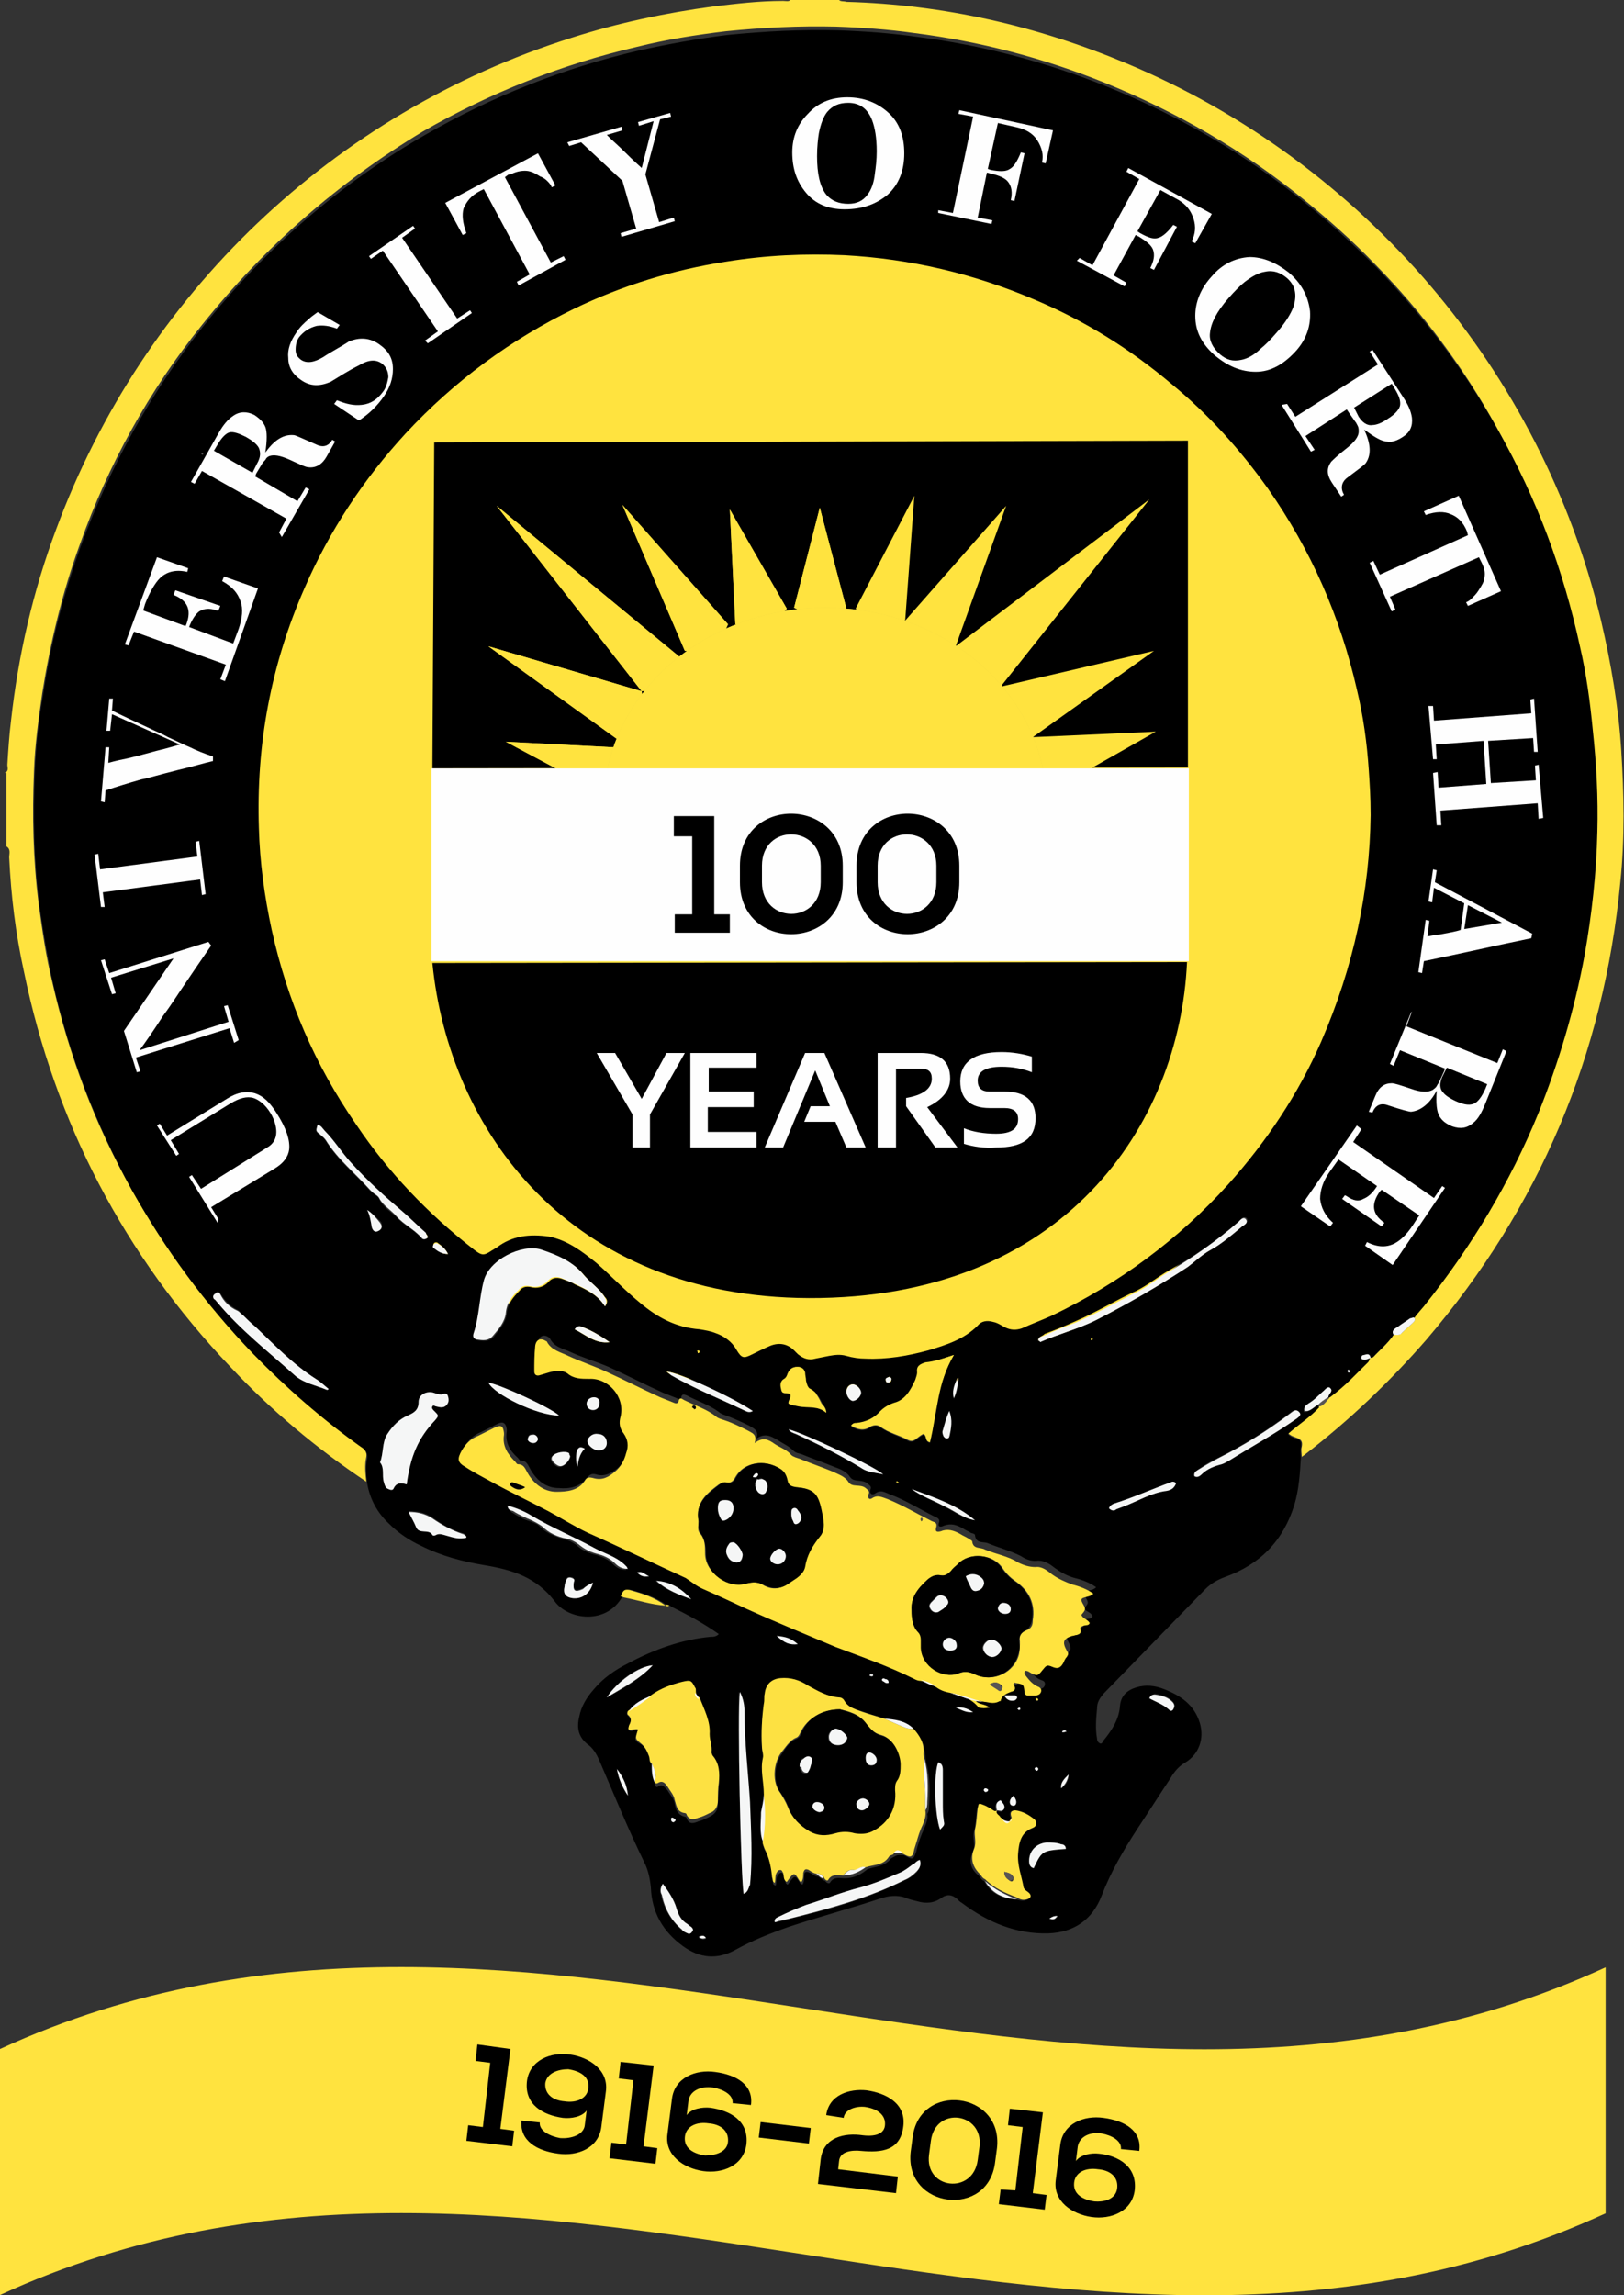 <?xml version="1.0" encoding="utf-8"?>
<!-- Generator: Adobe Illustrator 21.1.0, SVG Export Plug-In . SVG Version: 6.00 Build 0)  -->
<svg version="1.1" id="Layer_1" xmlns="http://www.w3.org/2000/svg" xmlns:xlink="http://www.w3.org/1999/xlink" width="176.9" height="250"
	 viewBox="0 0 176.9 250" enable-background="new 0 0 176.9 250" xml:space="preserve">
<rect x="0" y="0" width="176.9" height="250" fill="#333333" stroke="none"/>
<g>
	<g>
		<path fill-rule="evenodd" clip-rule="evenodd" fill="#FFE33F" d="M89,27.4c34.3,0,62.2,27.9,62.2,62.2c0,34.4-27.8,62.2-62.2,62.2
			c-34.3,0-62.2-27.9-62.2-62.2C26.8,55.2,54.7,27.4,89,27.4"/>
		<path fill="#FFE33F" d="M0.5,84.2c0.5-0.2,0.3-0.6,0.3-0.9c0.1-1.6,0.2-3.2,0.4-4.8C2,71.3,3.6,64.4,6.1,57.7
			C15.6,32,36.3,12.3,62.3,4.1c5-1.6,10.2-2.7,15.4-3.4c2.5-0.3,5-0.6,7.6-0.6c0.3,0,0.6,0.1,0.8-0.1h5.3c0.2,0.2,0.5,0.1,0.8,0.2
			c10.6,0.3,20.7,2.6,30.5,6.7c25.8,10.8,45.2,33.5,51.7,60.7c1.1,4.7,1.9,9.4,2.2,14.1c0.3,4.8,0.4,9.6-0.1,14.4
			c-1.8,18.8-8.8,35.4-21.1,49.8c-4,4.6-8.4,8.8-13.2,12.5c-0.1,0.1-0.3,0.2-0.4,0.3c0-0.4-0.1-0.8,0-1.1c0.1-0.5,0-0.8-0.6-1
			c-0.3-0.1-0.6-0.2-0.9-0.5c1.1-1,2.4-1.8,3.4-2.9c0.3-0.2,0.6-0.4,0.8-0.7c0.1-0.1,0.1-0.1,0.2-0.2c0.1-0.1,0.2-0.1,0.3-0.2
			c1.4-1.2,2.7-2.5,4-3.7c0.1-0.1,0.2-0.3,0.2-0.5l0,0c0.1,0,0.3,0,0.4-0.1c0.8-0.8,1.6-1.5,2.2-2.4c0.3,0,0.6,0.1,0.9-0.2
			c0.4-0.4,0.9-0.8,1.3-1.2c0.1-0.1,0.2-0.3,0.1-0.4c-0.1-0.2-0.3-0.1-0.5,0c0.3-0.7,0.9-1.2,1.3-1.7c5.2-6.4,9.4-13.4,12.5-21.1
			c2.3-5.5,3.9-11.2,5-17.1c0.8-4.5,1.3-9,1.4-13.5c0.1-3.7-0.1-7.4-0.5-11.1c-0.3-3.1-0.8-6.1-1.4-9.1c-1.8-8.3-4.8-16.1-8.9-23.5
			c-3.6-6.5-8-12.4-13.2-17.7c-2.4-2.5-5-4.8-7.7-7c-6.6-5.4-13.9-9.6-21.8-12.8c-6.7-2.7-13.6-4.5-20.7-5.4
			c-2.8-0.4-5.7-0.6-8.5-0.7c-4-0.1-8,0.1-12,0.5c-3.3,0.4-6.5,0.9-9.7,1.7c-8.2,1.9-16,5-23.3,9.2C36.8,19.9,28.8,26.9,22,35.4
			c-5.8,7.2-10.2,15.2-13.3,23.9c-1.9,5.2-3.2,10.6-4.1,16.2c-0.4,2.8-0.8,5.6-0.9,8.5c-0.2,4.8-0.1,9.6,0.5,14.4
			c0.4,2.9,0.8,5.8,1.5,8.6c1.8,7.9,4.6,15.4,8.6,22.5c3.6,6.5,8,12.5,13.2,17.8c3.6,3.7,7.5,7.1,11.7,10.1c0.5,0.4,0.8,0.8,0.7,1.3
			c-0.2,0.9-0.1,1.8,0,2.7c-5.4-3.6-10.4-7.8-14.8-12.5c-11.6-12.2-19.1-26.6-22.5-43.1c-0.9-4.1-1.4-8.2-1.6-12.4
			c0-0.4,0.2-0.9-0.3-1.2V84.2z"/>
		<path d="M151.8,145.4c-0.6,0.9-1.5,1.6-2.2,2.4c-0.1,0.1-0.2,0.1-0.4,0.1c0-0.5-0.4-0.4-0.7-0.3c-0.2,0-0.3,0.2-0.3,0.3
			c0,0.2,0.2,0.2,0.4,0.2c0.2,0,0.4-0.1,0.6-0.2c0,0.2-0.1,0.4-0.2,0.5c-1.3,1.3-2.5,2.6-4,3.7c-0.1,0.1-0.2,0.1-0.3,0.2
			c0,0-0.1-0.1-0.1-0.1c0-0.1,0.1-0.1,0.1-0.2c0.2-0.2,0.5-0.4,0.1-0.7c-0.3-0.2-0.5,0-0.6,0.2c-0.6,0.5-1.1,1.1-1.8,1.5
			c-0.3,0.1-0.4,0.4-0.4,0.8c0.1,0,0.2,0,0.3,0c0.5-0.1,0.7-0.6,1.2-0.7c0.1,0.1,0.1,0.1,0.2,0.2c-1,1.1-2.3,1.9-3.4,2.9
			c0.2,0.3,0.6,0.4,0.8,0.5c0.6,0.1,0.7,0.4,0.6,1c-0.1,0.4,0,0.8,0,1.1c-0.1,1.7-0.2,3.4-0.7,5.1c-1.2,3.9-3.7,6.5-7.6,7.9
			c-0.8,0.3-1.5,0.7-2.1,1.3c-3.7,3.8-7.4,7.6-11.1,11.4c-0.4,0.5-0.7,0.9-0.7,1.6c-0.1,1.1-0.2,2.2,0,3.3c0,0.2,0.1,0.4,0.3,0.5
			c0.2,0.1,0.3-0.1,0.4-0.3c0.9-1.1,1.7-2.3,1.8-3.8c0.1-1.1,0.8-1.7,1.8-2c1-0.3,2-0.2,3,0.2c1.8,0.7,3.3,1.7,3.9,3.7
			c0.5,1.7-0.1,3.4-1.6,4.3c-0.7,0.4-1.2,1-1.6,1.7c-1.2,1.8-2.4,3.7-3.6,5.5c-1.5,2.3-2.9,4.7-3.9,7.3c-1,2.6-3,4-5.8,4.1
			c-3.5,0.1-6.6-1.2-9.4-3.3c-0.2-0.1-0.4-0.3-0.6-0.5c-0.5-0.4-1-0.5-1.6-0.1c-0.8,0.6-1.7,0.7-2.7,0.4c-0.4-0.1-0.9-0.2-1.3-0.4
			c-0.9-0.3-1.8-0.2-2.7,0.1c-3.3,1.1-6.7,2-10,3.1c-2,0.7-4,1.5-5.8,2.5c-2,1.1-3.9,0.9-5.7-0.4c-2.2-1.6-3.4-3.7-3.5-6.4
			c-0.1-1-0.3-1.9-0.7-2.7c-1.8-3.7-3.3-7.4-4.9-11.1c-0.3-0.7-0.7-1.4-1.3-1.8c-1-0.8-1.2-1.8-0.9-3c0.2-1.1,0.8-2.1,1.6-3
			c1-1.2,2.3-2.1,3.7-2.8c2.8-1.5,5.8-2.6,9-2.9c0.3,0,0.6,0,0.9-0.3c-1.7-1.2-3.4-2.1-5.2-3c-0.1-0.1-0.2-0.2-0.4-0.1l0,0
			c-1.2-0.9-2.5-1.3-3.9-1.7c-0.6-0.1-0.7,0-1,0.7c-1.7,3.1-5.9,2.6-7.4,0.5c-2-2.6-4.6-3.4-7.6-3.9c-2.4-0.4-4.7-1-6.9-2.1
			c-1.3-0.6-2.5-1.4-3.5-2.4c-1.3-1.2-2.1-2.7-2.4-4.4c-0.1-0.9-0.2-1.8,0-2.7c0.1-0.6-0.2-1-0.7-1.3c-4.2-3-8.1-6.4-11.7-10.1
			c-5.2-5.4-9.5-11.3-13.2-17.8c-3.9-7.1-6.8-14.6-8.6-22.5c-0.6-2.8-1.1-5.7-1.5-8.6c-0.6-4.8-0.7-9.6-0.5-14.4
			c0.1-2.8,0.4-5.7,0.9-8.5c0.8-5.5,2.2-10.9,4.1-16.2c3.2-8.7,7.6-16.7,13.3-23.9c6.8-8.5,14.8-15.5,24.2-20.9
			c7.3-4.2,15.1-7.3,23.3-9.2c3.2-0.7,6.4-1.3,9.7-1.7c4-0.4,8-0.6,12-0.5c2.8,0.1,5.7,0.3,8.5,0.7c7.1,0.9,14,2.7,20.7,5.4
			c7.9,3.2,15.2,7.4,21.8,12.8c2.7,2.2,5.2,4.5,7.7,7c5.1,5.3,9.6,11.2,13.2,17.7c4.2,7.4,7.1,15.2,8.9,23.5c0.7,3,1.1,6,1.4,9.1
			c0.4,3.7,0.6,7.4,0.5,11.1c-0.1,4.5-0.6,9-1.4,13.5c-1.1,5.9-2.8,11.6-5,17.1c-3.1,7.6-7.3,14.6-12.5,21.1c-0.5,0.6-1,1.1-1.3,1.7
			c-0.4,0.3-0.9,0.6-1.3,0.9C152,144.7,151.6,144.8,151.8,145.4 M109.2,198.2c-0.1-0.1-0.1-0.1-0.2-0.1c-0.1-0.3-0.6-0.4-0.4-0.8
			c0.3,0,0.6,0.2,0.7-0.2c0.1-0.4-0.2-0.6-0.4-0.9c-0.6,0.2-0.5,0.7-0.4,1.1c-0.2,0.2-0.4,0-0.6-0.1c-0.3-0.2-0.5-0.3-0.8-0.4
			c-0.5-0.2-0.6-0.1-0.7,0.4c-0.1,0.8-0.1,1.6-0.3,2.3c-0.2,0.7,0.2,1.5-0.1,2.1c-0.5,1.1-0.3,2,0.6,2.7c0.2,0.2,0.3,0.5,0.6,0.6
			c0.7,1.4,2,1.9,3.5,2c0.3,0.1,0.7,0.2,1,0.1c0.4-0.1,0.5-0.3,0.3-0.7c-0.2-0.2-0.5-0.3-0.6-0.6c-0.2-1.2-0.7-2.4-0.6-3.7
			c0.1-1.2,0.3-2.3,1.6-2.8c0.4-0.2,0.5-0.6,0.2-0.9c-0.6-0.6-1.3-0.9-2.1-1c-0.5-0.1-0.6,0.2-0.4,0.8c0,0.2-0.1,0.4-0.4,0.3
			C109.6,198.3,109.4,198.3,109.2,198.2L109.2,198.2z M104.2,150.4c-0.3,0.6-0.5,1.3-0.3,2c0.3-0.7,0.4-1.3,0.5-2
			c0-0.1,0-0.2-0.1-0.2C104.2,150.1,104.2,150.2,104.2,150.4 M71,184.7c-0.9,0.4-1.9,0.8-2.5,1.7c-0.2,0.1-0.3,0.3-0.1,0.5
			c0.5,0.4,0.3,0.8,0.1,1.2c-0.1,0.1-0.1,0.2,0,0.4c0.2,0.1,0.3,0.1,0.5,0c0.2,0,0.3-0.2,0.5,0c0.1,0.1,0,0.2-0.1,0.3
			c-0.3,0.7-0.3,0.8,0.4,1.2c0.5,0.3,0.7,0.8,0.9,1.4c0.1,0.3,0,0.6,0.3,0.8c0,0.7,0,1.4,0.3,2c0,0.3,0.2,0.6,0.4,0.4
			c0.5-0.3,0.7,0.1,1,0.4c0.3,0.5,0.7,0.9,0.8,1.5c0.1,0.6,0.3,1.2,1.1,1.4c0.1,0,0.2,0.1,0.2,0.2c0.3,0.7,0.8,0.5,1.3,0.3
			c0.4-0.1,0.8-0.3,1.2-0.5c0.6-0.3,0.9-0.7,0.9-1.4c0-0.6,0.1-1.3,0.1-1.9c0.1-1.1,0.1-2.2-0.7-3c-0.1-0.1-0.1-0.2-0.1-0.3
			c0.1-0.7-0.3-1.3-0.2-2c0-1.5-0.7-2.7-1.1-4c0-0.3-0.2-0.5-0.4-0.7c0-0.1,0-0.3-0.1-0.4c-0.4-0.8-0.5-0.8-1.4-0.6
			C73,183.6,72,184,71,184.7 M99.5,188.3c-0.9-0.9-2.1-0.9-3.2-1.1c-1-0.3-2.1-0.7-3.1-1c-0.5-0.2-0.9-0.4-1.2-0.8
			c-0.1-0.2-0.3-0.4-0.6-0.4c-1.3-0.1-2.3-0.7-3.4-1.3c-0.9-0.6-1.9-0.9-3-0.8c-1,0.1-1.6,0.7-1.7,1.7c0,0.4,0,0.8-0.1,1.1
			c-0.2,1.6-0.3,3.1-0.2,4.7c0,0.4,0.2,0.8,0.1,1.2c-0.2,1.3,0.2,2.6,0.1,4c-0.1,0.6-0.2,1.3-0.2,2c0,1.1-0.2,2.1,0.2,3.2
			c-0.1,0.3,0,0.6,0.2,0.9c0.5,1,0.7,2,0.8,3.1c0,0.2-0.1,0.5,0.3,0.6c0.1-0.4,0-0.8,0.2-1.1c0.1-0.1,0.2-0.3,0.4-0.3
			c0.2,0,0.2,0.2,0.3,0.3c0.2,0.3,0,0.8,0.4,1c0.8-1.1,0.8-1.1,1.4-0.1c0,0,0.1,0,0.2,0.1c0.2-0.3,0.2-0.6,0.2-1
			c0-0.4,0.2-0.5,0.6-0.3c0.3,0.1,0.5,0.4,0.9,0.4c0.3,0.2,0.5,0.4,0.8,0.5c0.1,0.2,0.4,0.3,0.5,0.2c0.4-0.7,1-0.5,1.6-0.5
			c1,0,1.8-0.4,2.5-1c0.9-0.3,1.9-0.3,2.5-1.1c0.1-0.1,0.3-0.2,0.5-0.3c0.3-0.2,0.7-0.1,1-0.1c0.9,0.5,1,0.5,1.3-0.4
			c0.2-0.9,0.5-1.7,0.9-2.6c0.2-0.5,0.4-1,0.3-1.5c0.2-0.3,0.2-0.6,0.2-0.9c0.1-1.6,0.1-3.2-0.3-4.7c0-0.2-0.1-0.4-0.1-0.7
			C100.7,189.9,100.2,189.1,99.5,188.3 M100.3,183c0.5,0.3,1.1,0.5,1.7,0.7c0.5,0.3,1,0.6,1.5,0.6c1.2,0.5,2.3,1,3.6,1
			c0.4,0.1,0.8,0.1,1.2,0c-0.5-0.4-1.1-0.3-1.5-0.7c0.4-0.1,0.7,0,1.1,0.1c0.5,0.1,1,0.2,1.5-0.1c0.2,0.5,0.6,0.7,1.1,0.5
			c0.1,0,0.2-0.1,0.2-0.3c0-0.2-0.1-0.2-0.3-0.2c-0.3,0-0.7,0-1,0c0.1-0.6,0.6-0.9,1.1-1c0.5-0.2,0.6-0.4,0.3-0.8
			c-0.1-0.1,0-0.2,0.1-0.2c1,0.1,1,0.1,1.1,1c0,0.3,0.1,0.4,0.4,0.4c0.2,0,0.4,0,0.7,0c0.3,0,0.6-0.1,0.7-0.4
			c0.1-0.4-0.1-0.5-0.4-0.6c-0.6-0.2-0.9-0.7-1.3-1.2c-0.1-0.1-0.2-0.3,0-0.5c0.3,0,0.5,0.2,0.7,0.3c0.6,0.3,0.7,0.3,1.1-0.3
			c0.4-0.6,0.4-0.6,1.1-0.4c0.5,0.2,0.8,0.1,1.1-0.4c0.1-0.2,0.3-0.5,0.4-0.7c0.2-0.2,0.1-0.4,0-0.7c-0.5-0.9-0.4-1.3,0.6-1.6
			c0.1,0,0.3-0.1,0.5-0.1c0.3-0.1,0.5-0.2,0.4-0.6c-0.1-0.3,0.1-0.3,0.3-0.4c0.2-0.1,0.5,0,0.7-0.3c-0.1-0.5-0.7-0.5-0.9-0.9
			c0.5-0.6,0.5-0.6,0.1-1.3c-0.2-0.4-0.1-0.5,0.3-0.6c0.3-0.1,0.6-0.1,0.9-0.4c-0.7-0.5-1.5-0.8-2.3-1c-0.8-0.2-1.5-0.6-2.2-1.1
			c-0.5-0.4-1.1-0.8-1.8-0.8c-0.7,0.1-1.3-0.1-1.9-0.5c-1.2-0.6-2.4-0.9-3.6-1.4c-0.5-0.2-1.3,0.1-1.4-0.9c0-0.1-0.3-0.2-0.4-0.2
			c-0.3-0.2-0.6-0.3-0.9-0.5c-0.7-0.4-1.3-0.6-2.1-0.3c-0.4,0.2-0.7,0.1-0.5-0.4c0.1-0.4-0.3-0.5-0.5-0.6c-1.6-0.8-3.2-1.8-4.8-2.4
			c-0.6-0.2-1-0.6-1.7-0.1c-0.3,0.2-0.6,0-0.5-0.4c0.2-0.4-0.1-0.5-0.3-0.7c-0.6-0.5-1.5-0.1-1.9-0.7c-0.4-0.6-1.1-0.9-1.7-1.1
			c-1.2-0.5-2.4-0.9-3.6-1.4c-0.3-0.1-0.6-0.1-0.9-0.4c-0.5-0.5-1.2-0.8-1.8-1.2c-0.7-0.4-1.3-0.7-2.2-0.1c0.3-0.9-0.3-1.1-0.8-1.4
			c-0.8-0.4-1.7-0.8-2.5-1.1c-0.3-0.1-0.6-0.2-0.8-0.4c-1.1-0.8-2.4-1.2-3.5-1.8c-0.3-0.1-0.5-0.2-0.6,0.2c0,0.3-0.3,0.2-0.5,0.1
			c-0.5-0.2-1-0.4-1.5-0.6c-2-0.9-3.9-1.9-5.9-2.8c-1.4-0.6-2.8-1-4.1-1.6c-0.8-0.4-1.8-0.5-2.3-1.5c0,0,0-0.1-0.1-0.1
			c-0.5-0.4-1.1-0.2-1.2,0.5c-0.1,0.9-0.1,1.8-0.1,2.8c0,0.4,0.3,0.5,0.6,0.4c0.3-0.1,0.7-0.2,1-0.3c0.7-0.1,1.4-0.3,2,0.1
			c0.8,0.5,1.6,0.6,2.4,0.6c2.1-0.1,3.9,2.1,3.4,4.1c-0.2,0.7-0.1,1.2,0.3,1.8c0.5,0.7,0.6,1.5,0.3,2.2c-0.3,0.8-0.6,1.5-1.2,2
			c-0.7,0.6-1.5,1-2.4,0.7c-0.4-0.1-0.6,0-0.9,0.3c-0.8,1.1-2,1.3-3.1,1.2c-1.4,0-2.4-0.8-3.1-2c-0.3-0.5-0.4-1-1.1-1
			c-0.1,0-0.2-0.2-0.3-0.3c-0.9-0.8-1.4-1.7-1.2-2.9c0-0.1,0-0.1,0-0.2c-0.1-0.7-0.4-0.9-1-0.6c-0.6,0.3-1.2,0.6-1.8,0.9
			c-0.8,0.3-1.4,0.9-1.8,1.6c-0.5,0.9-0.4,1.3,0.4,1.8c0.9,0.6,1.8,1.1,2.8,1.6c2.1,1.1,4.2,2.1,6.2,3.2c1.5,0.8,2.9,1.7,4.4,2.4
			c3.5,1.6,7,3.3,10.6,4.9c0.7,0.3,1.2,0.9,1.9,1.2c1.5,0.7,3,1.4,4.6,2.1c3.2,1.4,6.5,2.8,9.8,4.2c2.9,1.2,5.8,2.2,8.6,3.5
			C99.8,182.9,100,183,100.3,183 M149.3,88.8c0-2-0.1-3.4-0.2-4.9c-0.2-3-0.6-5.9-1.3-8.8c-1.8-7.9-5-15.2-9.7-21.9
			c-3-4.2-6.4-8-10.4-11.3c-4.6-3.9-9.6-7-15.1-9.3c-6.6-2.8-13.4-4.4-20.6-4.8c-4.3-0.2-8.6,0-12.9,0.7c-5.8,0.9-11.3,2.6-16.5,5.1
			c-7,3.4-13.1,7.9-18.4,13.6c-4.6,5-8.3,10.6-11,16.8c-3.7,8.4-5.3,17.1-5,26.2c0.1,3.7,0.6,7.4,1.4,11.1
			c1.7,7.7,4.7,14.7,9.2,21.2c3.5,5.2,7.8,9.7,12.8,13.6c0.9,0.7,1.1,0.7,2,0.1c0.2-0.1,0.3-0.2,0.5-0.3c1.7-1.3,3.6-1.5,5.7-1.2
			c2,0.4,3.6,1.6,5.2,2.9c1.6,1.4,3,2.9,4.7,4.3c1.9,1.6,3.9,2.7,6.5,2.9c0.6,0.1,1.2,0.2,1.7,0.4c0.9,0.3,1.8,0.9,2.3,1.8
			c0.6,1,0.8,1,1.8,0.5c0.6-0.3,1.2-0.6,1.9-0.9c1-0.4,1.9-0.2,2.6,0.5c0.1,0.1,0.3,0.3,0.4,0.4c0.6,0.5,1.2,0.7,1.9,0.5
			c0.5-0.1,1-0.2,1.5-0.3c0.6-0.1,1.2-0.2,1.9,0c0.7,0.2,1.4,0.3,2.1,0.3c2.3,0.1,4.6-0.3,6.8-0.9c2-0.6,3.9-1.2,5.4-2.7
			c0.4-0.5,1-0.6,1.7-0.4c0.5,0.1,0.9,0.4,1.3,0.6c0.6,0.3,1.2,0.3,1.8,0.1c1.1-0.5,2.2-0.9,3.3-1.4c7.3-3.5,13.8-8.3,19.2-14.3
			c4.2-4.7,7.6-9.8,10.1-15.5C147.5,105.2,149.2,97,149.3,88.8 M65.9,142.3c0.4-0.5,0.2-0.8,0-1c-0.6-0.9-1.5-1.5-2.2-2.3
			c-1.2-1.5-2.9-2.2-4.7-2.8c-2.1-0.7-5.5,1.1-6.2,3.4c-0.5,1.9-0.5,3.8-1.1,5.7c-0.1,0.3-0.1,0.6,0.3,0.7c0.6,0.1,1.3,0.2,1.8-0.4
			c0.6-0.8,1.3-1.5,1.4-2.5c0.1-1.1,0.7-1.8,1.4-2.5c0.3-0.4,0.7-0.5,1.2-0.4c0.7,0.2,1.4,0,1.9-0.5c0.4-0.5,0.9-0.6,1.5-0.4
			c0.5,0.2,1,0.3,1.4,0.6C63.7,140.4,65.1,141,65.9,142.3 M103.9,147.6c-1.1,0.4-2.1,0.7-3,0.9c-0.6,0.2-0.9,0.4-0.9,1.1
			c0,0.3-0.1,0.6-0.2,0.8c-0.5,1.1-1.1,2.1-2.3,2.5c-0.6,0.2-1.1,0.4-1.5,0.9c-0.7,0.7-1.5,1.2-2.6,1.3c-0.2,0-0.5,0.1-0.7,0.3
			c0.7,0.4,1.4,0.6,2.1,0.1c0.3-0.2,0.7-0.3,1.1,0c0.9,0.6,1.9,0.9,2.9,1.4c0.3,0.2,0.6,0.2,0.9,0c0.3-0.2,0.6-0.5,0.9-0.6
			c0.4,0.2,0.1,0.7,0.7,0.9C102,153.9,102.1,150.6,103.9,147.6 M44.3,161.7c0.4-3.1,1.3-5.1,3.1-7c0.5-0.5,0.4-0.5-0.1-1
			c-0.1-0.1-0.3-0.3-0.2-0.5c0.1-0.2,0.3,0,0.4,0c0.4,0.1,0.7,0.2,1.1-0.1c0.3-0.3,0.4-0.6,0.2-1c-0.1-0.4-0.4-0.3-0.7-0.2
			c-0.3,0.1-0.6-0.1-0.9-0.2c-0.8-0.2-1.6,0.2-1.6,1c0,0.9-0.5,1.2-1.2,1.5c-1,0.4-1.7,1.1-2.2,2c-0.6,1-0.4,2.1-0.8,3.1
			c0.5,0.6,0.2,1.4,0.4,2.1c0.1,0.3,0.2,0.6,0.5,0.7c0.2,0.1,0.4,0.2,0.6-0.1C43.2,161.5,43.7,161.5,44.3,161.7 M81,206.3
			c0.5-0.2,0.5-0.6,0.5-1c0.4-3,0.2-6,0.1-9c-0.1-3.3-0.6-6.5-0.6-9.8c0-0.7-0.1-1.5-0.5-2.2C80.3,186.5,80.7,204.6,81,206.3
			 M113.1,146c0.1,0.1,0.2,0.1,0.3,0.1c2-0.8,4.1-1.4,6.1-2.4c3.5-1.7,6.8-3.7,10-5.8c0.8-0.6,1.6-1.3,2.4-1.8
			c1.3-0.7,2.4-1.6,3.5-2.6c0.2-0.2,0.7-0.4,0.4-0.8c-0.3-0.3-0.6,0.1-0.8,0.3c-2.4,2.1-5,3.9-7.7,5.4c-1.2,0.7-2.3,1.6-3.5,2.2
			c-2.2,1-4.3,2.3-6.6,3.3c-1.1,0.5-2.3,1-3.4,1.4C113.5,145.6,113.1,145.6,113.1,146 M100.2,202.6c-0.4,0.1-0.5,0.4-0.7,0.5
			c-0.5,0.3-0.9,0.7-1.4,0.9c-1.4,0.6-2.8,1.2-4.3,1.6c-2,0.5-4,1.2-5.9,1.9c-1.1,0.3-2.1,0.8-3,1.3c-0.2,0.1-0.5,0.2-0.4,0.6
			c0.6-0.1,1.1-0.2,1.6-0.4c4.3-1,8.5-2.2,12.5-4.2c0.5-0.2,0.9-0.5,1.3-0.9C100.1,203.6,100.4,203.2,100.2,202.6 M35.8,151.3
			c-0.5-0.4-0.9-0.8-1.4-1.1c-2.5-1.5-4.5-3.7-6.6-5.7c-0.5-0.4-0.9-0.9-1.4-1.3c-0.2-0.2-0.3-0.4-0.5-0.5c-0.8-0.4-1.4-1-1.9-1.8
			c-0.1-0.2-0.3-0.3-0.5-0.1c-0.2,0.2-0.4,0.3-0.2,0.6c0.1,0.1,0.2,0.3,0.4,0.4c2.5,3,5.6,5.4,8.5,8c1,0.9,2.2,1.1,3.4,1.5
			C35.6,151.5,35.7,151.4,35.8,151.3 M46.6,134.8c0-0.2-0.1-0.3-0.2-0.4c-0.8-0.7-1.6-1.5-2.4-2.2c-2-1.8-4-3.5-5.8-5.5
			c-1-1.1-1.7-2.3-2.8-3.4c-0.3-0.3-0.5-0.6-0.8-0.7c-0.1,0.7-0.2,0.7,0.2,1c0.3,0.2,0.5,0.4,0.7,0.7c1.3,2.1,3.2,3.6,4.8,5.4
			c0.2,0.2,0.4,0.3,0.6,0.5c0.2,0.1,0.3,0.2,0.4,0.4c0.4,0.9,1.3,1.4,1.9,2c0.8,0.9,2,1.4,2.7,2.3C46,135.1,46.3,135,46.6,134.8
			 M90,153.9c0-0.4-0.2-0.7-0.4-1c-0.3-0.6-0.6-1.2-1.3-1.6c-0.3-0.1-0.4-0.5-0.5-0.9c0-0.3-0.1-0.6-0.1-0.9
			c-0.1-0.4-0.4-0.6-0.8-0.6c-0.5,0-0.9,0.2-1,0.7c-0.1,0.2-0.2,0.5-0.4,0.6c-0.5,0.3-0.3,0.8-0.3,1.2c0.1,0.5,0.5,0.3,0.7,0.4
			c0.1,0,0.1,0,0.2,0.1c0.1,0.4-0.3,0.6-0.2,1c0.3,0.2,0.7,0.2,1.1,0.3C88,153.4,89.1,153.1,90,153.9 M130.1,160.8
			c0.3,0.1,0.5,0,0.7-0.2c0.6-0.7,1.4-0.9,2.2-1.1c0.3-0.1,0.5-0.2,0.8-0.4c2.4-1.5,4.8-2.8,7.1-4.4c0.6-0.4,0.7-0.7,0.5-0.9
			c-0.4-0.4-0.7,0-1,0.2c-2.5,1.9-5.1,3.5-7.9,4.9c-0.7,0.3-1.3,0.7-1.9,1.1C130.4,160.2,130,160.4,130.1,160.8 M55.3,164
			c0,0.4,0.2,0.5,0.4,0.7c0.6,0.4,1.3,0.8,2,1c0.5,0.2,0.9,0.3,1.2,0.7c0.8,0.7,1.7,1,2.6,1.3c0.5,0.1,0.9,0.3,1.3,0.6
			c0.6,0.6,1.4,0.9,2.2,1.1c0.7,0.2,1.3,0.5,1.8,1c0.4,0.4,0.8,0.6,1.4,0.6c0-0.1,0-0.2-0.1-0.2c-0.1-0.1-0.2-0.2-0.3-0.3
			c-0.9-0.9-2.2-1.3-3.3-1.8c-2.3-1.2-4.7-2.1-6.8-3.5C57.1,164.6,56.3,164.2,55.3,164 M50.8,167.5c0-0.2,0-0.2-0.1-0.3
			c-0.1-0.1-0.2-0.2-0.3-0.2c-1.2-0.3-2.3-1-3.3-1.7c-0.7-0.5-1.6-0.7-2.6-0.7c0.3,0.6,0.6,1.1,0.8,1.6c0.3,0.9,1.4,0.2,1.8,0.9
			c0.1,0.1,0.3,0.1,0.4,0c0.4-0.2,0.8,0,1.2,0.1C49.4,167.5,50.1,167.7,50.8,167.5 M53.2,150.6c0.6,1.3,5.3,3.5,7.7,3.6
			C60.1,153.4,54.7,150.9,53.2,150.6 M72.6,149.4c0.2,0.2,0.4,0.3,0.5,0.4c2.6,1.5,5.4,2.6,8.1,3.9c0.2,0.1,0.5,0.2,0.8,0
			C79.5,152.1,74.1,149.5,72.6,149.4 M72.2,205.2c-0.3,0.4-0.3,0.8-0.2,1.2c0.3,1.5,1.1,2.8,2.2,3.8c0.2,0.2,0.4,0.3,0.7,0.4
			c0.2,0.1,0.4,0,0.5-0.2c0.2-0.2,0-0.3-0.1-0.5c-0.1-0.1-0.2-0.2-0.4-0.3c-0.6-0.4-1-1-1.2-1.7C73.5,207,72.9,206.1,72.2,205.2
			 M85.9,155.7c0.2,0.4,0.5,0.4,0.7,0.5c2.4,1.1,4.9,2.3,7.2,3.7c0.7,0.4,1.5,0.5,2.4,0.7C95.4,159.8,87.4,156,85.9,155.7
			 M102.4,199.3c0.4-0.6,0.4-0.6,0.4-1.1c-0.1-0.6-0.1-1.3-0.1-1.9c0-1.2,0-2.4,0-3.6c0-0.4-0.1-0.7-0.5-0.8
			C101.7,193.1,101.8,197.8,102.4,199.3 M120.8,164.3c0.3,0.2,0.6,0.2,0.8,0.1c0.3-0.1,0.5-0.2,0.8-0.3c1.5-0.6,3-1.5,4.7-1.7
			c0.4-0.1,0.8-0.3,1-0.8c-0.1-0.2-0.3-0.2-0.4-0.1c-2.1,0.7-4.2,1.7-6.4,2.4C121.1,163.9,120.9,164.1,120.8,164.3 M116.1,201.4
			c-0.1-0.4-0.3-0.5-0.5-0.5c-0.5-0.2-1-0.2-1.6-0.2c-1.1,0.1-1.9,0.9-1.9,2c0,0.3,0.1,0.7,0.5,0.8
			C113.5,201.6,113.5,201.6,116.1,201.4 M71.1,181.4c-1.6,0.1-3.9,1.7-5,3.5C68,183.9,69.7,182.9,71.1,181.4 M64.6,172.4
			c-0.4,0.2-0.7,0.4-1.1,0.6c-0.9,0.4-1.1,0.2-1-0.7c0-0.2,0.1-0.4-0.2-0.5c-0.3,0-0.5-0.1-0.6,0.2c-0.1,0.2-0.1,0.5-0.2,0.7
			c-0.1,0.8,0.2,1.2,0.9,1.3C63.4,174.2,64.2,173.6,64.6,172.4 M99.3,162.2c1,0.8,2.3,1.2,3.4,1.8c1.1,0.6,2.2,1.4,3.5,1.6
			C104.2,163.9,101.7,163.1,99.3,162.2 M65.1,156.2c-0.5,0-1,0.3-1.1,0.7c0,0.4,0.7,1.1,1.2,1.1c0.5,0,0.8-0.4,0.9-0.8
			C66.1,156.6,65.7,156.2,65.1,156.2 M66.4,146.2c-1-0.7-2-1.3-3.1-1.7c-0.2-0.1-0.4,0.1-0.7,0.3C63.8,145.4,64.8,146.4,66.4,146.2
			 M71.4,172.2c1.1,1,2.5,1.5,3.8,2C74.2,173.1,73,172.3,71.4,172.2 M125.2,185c0.7,0.3,1.5,0.6,2.1,1.1c0.2,0.1,0.4,0.3,0.5,0
			c0.1-0.2,0.2-0.4,0-0.7c-0.5-0.6-1.3-0.8-2-0.9C125.5,184.6,125.3,184.7,125.2,185 M62.1,158.6c0-0.1-0.1-0.2-0.2-0.2
			c-0.4-0.3-1.5-0.1-1.8,0.3c-0.1,0.1-0.1,0.2-0.1,0.3c0.1,0.4,0.7,0.9,1,0.8C61.6,159.7,62.2,159,62.1,158.6 M92.9,150.8
			c-0.4,0-0.7,0.3-0.7,0.8c0,0.5,0.4,1,0.7,1c0.3,0,0.9-0.6,0.8-0.9C93.8,151.3,93.3,150.8,92.9,150.8 M103.4,153.7
			c-0.4,0.7-0.5,1.4-0.6,2c0,0.3,0,0.5,0.1,0.7c0,0.1,0.1,0.2,0.3,0.2c0.1,0,0.2-0.1,0.3-0.2C103.6,155.6,103.8,154.7,103.4,153.7
			 M40,131.8c0.3,0.6,0.4,1.2,0.6,1.8c0.1,0.3,0.3,0.6,0.7,0.4c0.3-0.1,0.4-0.5,0.2-0.9C41.1,132.7,40.6,132.2,40,131.8 M65.3,152.9
			c0-0.4-0.2-0.7-0.6-0.7c-0.4,0-0.8,0.3-0.8,0.7c0,0.4,0.3,0.7,0.7,0.7C65,153.6,65.3,153.3,65.3,152.9 M68.4,195.6
			c-0.1-1.1-0.5-2-1.2-2.9C67.4,193.8,67.8,194.7,68.4,195.6 M84.6,178.2c0.9,0.8,1.4,1,2.3,0.9C86.2,178.5,85.7,178.3,84.6,178.2
			 M48.8,136.6c-0.3-0.6-0.7-0.9-1.1-1.2c-0.1-0.1-0.3-0.1-0.4,0c-0.2,0.2-0.1,0.4,0,0.5C47.7,136.3,48.1,136.6,48.8,136.6
			 M63.7,157.8c-0.4-0.2-0.6-0.3-0.8,0.1c-0.1,0.4-0.2,1.3,0,1.9C63.1,159.1,63.1,158.4,63.7,157.8 M58.6,156.8
			c0-0.3-0.3-0.6-0.6-0.6c-0.3,0-0.5,0.2-0.5,0.4c-0.1,0.3,0.2,0.5,0.6,0.5C58.3,157.2,58.5,157.1,58.6,156.8 M104.1,186
			c0.7,0.3,1.3,0.5,1.9,0.5C105.5,186.2,104.9,185.9,104.1,186 M115.6,194.8c0.5-0.3,0.8-0.8,0.8-1.5
			C115.9,193.8,115.5,194.1,115.6,194.8 M110.4,195.6c-0.2,0.2-0.4,0.4-0.4,0.7c0,0.3,0.1,0.4,0.4,0.4c0.2,0,0.3-0.1,0.3-0.4
			C110.7,196.1,110.6,195.9,110.4,195.6 M69.4,171.3c0.4,0.3,0.6,0.6,1.3,0.4C70.2,171.5,69.9,171.1,69.4,171.3 M76.1,211.1
			c0.5,0.2,0.5,0.2,0.8,0.1C76.7,210.9,76.5,210.8,76.1,211.1 M96.8,183.3c0-0.3-0.2-0.3-0.4-0.4c-0.1-0.1-0.3-0.1-0.3,0
			c-0.1,0.2,0.1,0.3,0.2,0.3C96.4,183.3,96.6,183.4,96.8,183.3 M96.8,150c-0.1,0.1-0.4,0.1-0.3,0.4c0,0.2,0.2,0.2,0.3,0.2
			c0.2,0,0.3-0.1,0.3-0.4C97,150.1,97,149.9,96.8,150 M114.3,209c0.4,0.2,0.6,0.1,0.8-0.1c0.1-0.1,0.1-0.1,0-0.1
			C114.8,208.7,114.6,208.8,114.3,209 M107.6,195.1c0-0.2-0.1-0.2-0.2-0.3c-0.1,0-0.2,0-0.2,0.1c-0.1,0.1,0,0.2,0.1,0.3
			C107.4,195.2,107.5,195.2,107.6,195.1 M112.9,192.5c-0.2,0-0.2,0.1-0.2,0.2c0,0.1,0.1,0.2,0.2,0.2c0.1,0,0.2-0.1,0.2-0.2
			C113.1,192.6,113,192.5,112.9,192.5 M116.2,188.6c-0.1-0.1-0.1-0.1-0.1-0.1c-0.1,0-0.2,0-0.3,0.1c0,0.1,0,0.1,0.1,0.1
			C115.9,188.7,116.1,188.7,116.2,188.6 M73.6,198.3c0-0.2-0.1-0.2-0.3-0.3c-0.1,0-0.2,0-0.2,0.1c0,0.2,0,0.3,0.2,0.4
			C73.4,198.6,73.5,198.5,73.6,198.3 M111,186c0,0-0.1,0.1-0.1,0.1l0.2,0.2c0,0,0.1-0.1,0.1-0.1C111.1,186.1,111.1,186.1,111,186
			 M95.1,182.4c-0.1,0-0.2-0.1-0.3-0.1c0,0-0.1,0.1-0.1,0.1c0.1,0.1,0.2,0.1,0.3,0.1C95.1,182.6,95.2,182.6,95.1,182.4 M146.9,149.5
			c0.1,0,0.2,0,0.2-0.1c0-0.1,0-0.2-0.1-0.2c-0.1,0-0.1,0-0.2,0.1C146.8,149.4,146.8,149.5,146.9,149.5 M97.6,161.4
			c0,0.1,0,0.1,0.1,0.1c0.1,0,0.1,0,0.1,0c0,0,0-0.1-0.1-0.1C97.7,161.4,97.7,161.4,97.6,161.4 M112.9,185c0,0-0.1,0.1-0.1,0.1
			c0,0,0,0.1,0.1,0.2c0.1,0,0.2,0,0.2-0.1C113.1,185.1,113,185,112.9,185 M76.1,147.1c-0.1,0-0.1,0-0.1,0.1c0,0,0,0.1,0,0.2
			c0.1,0,0.1,0,0.2-0.1C76.2,147.2,76.2,147.2,76.1,147.1 M118.9,146c0,0,0.1,0,0.1-0.1c0,0,0-0.1,0-0.1c-0.1,0-0.2,0-0.2,0.1
			C118.8,145.9,118.8,146,118.9,146"/>
		<path fill="#FFE33F" d="M67.6,173.9c0.3-0.7,0.4-0.8,1-0.7c1.4,0.4,2.7,0.8,3.9,1.7c-1.6-0.1-3-0.6-4.6-0.9
			C67.8,173.9,67.7,173.9,67.6,173.9"/>
		<path fill="#FFE33F" d="M72.5,174.8c0.2,0,0.3,0,0.4,0.1C72.7,175,72.6,175,72.5,174.8"/>
		<path fill="#F5F6F6" d="M151.8,145.4c-0.3-0.5,0.2-0.7,0.5-0.9c0.4-0.3,0.9-0.6,1.3-0.9c0.2,0,0.4-0.2,0.5,0
			c0.1,0.1,0,0.3-0.1,0.4c-0.4,0.4-0.9,0.8-1.3,1.2C152.5,145.5,152.1,145.4,151.8,145.4"/>
		<path fill="#F5F6F6" d="M149.3,147.9c-0.2,0.1-0.4,0.2-0.6,0.2c-0.2,0-0.4,0-0.4-0.2c0-0.2,0.1-0.3,0.3-0.3
			C148.9,147.5,149.2,147.4,149.3,147.9L149.3,147.9z"/>
		<path fill="#585555" d="M144.6,152.5c-0.2,0.3-0.5,0.6-0.8,0.7c-0.1-0.1-0.1-0.1-0.2-0.2c0.2-0.3,0.5-0.5,0.9-0.7
			C144.5,152.4,144.5,152.4,144.6,152.5"/>
		<path fill="#585555" d="M144.8,152.3c-0.1,0.1-0.1,0.1-0.2,0.2c-0.1-0.1-0.1-0.1-0.2-0.2c0.1-0.1,0.1-0.1,0.2-0.2
			C144.7,152.2,144.7,152.2,144.8,152.3"/>
		<path fill="#FFE33F" d="M103.5,184.4c-0.6-0.1-1.1-0.3-1.5-0.6c-0.5-0.3-1.1-0.6-1.7-0.7c-0.3,0-0.5-0.1-0.7-0.2
			c-2.8-1.4-5.7-2.4-8.6-3.5c-3.3-1.4-6.5-2.7-9.8-4.2c-1.5-0.7-3-1.4-4.6-2.1c-0.7-0.3-1.3-0.8-1.9-1.2c-3.5-1.6-7-3.3-10.6-4.9
			c-1.5-0.7-2.9-1.6-4.4-2.4c-2.1-1.1-4.2-2.1-6.2-3.2c-0.9-0.5-1.9-1-2.8-1.6c-0.9-0.5-0.9-0.9-0.4-1.8c0.4-0.7,1-1.3,1.8-1.6
			c0.6-0.3,1.2-0.6,1.8-0.9c0.7-0.3,0.9-0.2,1,0.6c0,0.1,0,0.1,0,0.2c-0.2,1.2,0.4,2.1,1.2,2.9c0.1,0.1,0.2,0.3,0.3,0.3
			c0.7,0,0.8,0.5,1.1,1c0.7,1.2,1.8,2,3.1,2c1.1,0,2.4-0.1,3.1-1.2c0.2-0.4,0.5-0.4,0.9-0.3c1,0.3,1.7-0.1,2.4-0.7
			c0.6-0.5,1-1.2,1.2-2c0.3-0.8,0.2-1.5-0.3-2.2c-0.4-0.5-0.5-1.1-0.3-1.8c0.5-2.1-1.3-4.2-3.4-4.1c-0.9,0-1.7,0-2.4-0.6
			c-0.6-0.4-1.3-0.3-2-0.1c-0.3,0.1-0.7,0.2-1,0.3c-0.3,0.1-0.6,0-0.6-0.4c0-0.9,0-1.8,0.1-2.8c0.1-0.7,0.6-0.9,1.2-0.5
			c0,0,0.1,0,0.1,0.1c0.5,0.9,1.5,1.1,2.3,1.5c1.3,0.6,2.8,1.1,4.1,1.7c2,0.9,3.9,1.9,5.9,2.8c0.5,0.2,1,0.4,1.5,0.6
			c0.2,0.1,0.4,0.1,0.5-0.1c0.1-0.5,0.3-0.4,0.6-0.2c1.2,0.6,2.5,1,3.5,1.8c0.2,0.2,0.6,0.3,0.9,0.4c0.9,0.3,1.7,0.7,2.5,1.1
			c0.5,0.3,1.1,0.4,0.8,1.4c0.9-0.7,1.5-0.4,2.2,0.1c0.6,0.4,1.3,0.6,1.8,1.2c0.2,0.2,0.6,0.3,0.9,0.4c1.2,0.5,2.4,0.9,3.6,1.4
			c0.6,0.3,1.3,0.5,1.7,1.1c0.4,0.7,1.3,0.2,1.9,0.7c0.2,0.2,0.5,0.3,0.3,0.7c-0.1,0.4,0.1,0.6,0.4,0.4c0.6-0.4,1.1-0.1,1.7,0.1
			c1.7,0.7,3.2,1.6,4.8,2.4c0.2,0.1,0.6,0.1,0.5,0.6c-0.2,0.6,0.1,0.6,0.5,0.5c0.7-0.3,1.4-0.1,2.1,0.3c0.3,0.2,0.6,0.3,0.9,0.5
			c0.1,0.1,0.4,0.2,0.4,0.3c0.1,0.9,0.9,0.6,1.4,0.9c1.2,0.5,2.5,0.7,3.6,1.4c0.6,0.3,1.2,0.5,1.9,0.5c0.7-0.1,1.3,0.4,1.8,0.8
			c0.7,0.5,1.4,0.8,2.2,1.1c0.8,0.2,1.6,0.5,2.3,1c-0.3,0.3-0.6,0.3-0.9,0.4c-0.4,0.1-0.5,0.2-0.3,0.6c0.4,0.7,0.4,0.7-0.1,1.3
			c0.1,0.4,0.7,0.5,0.9,0.9c-0.1,0.3-0.4,0.2-0.7,0.3c-0.2,0.1-0.4,0.1-0.3,0.4c0.1,0.4-0.1,0.5-0.4,0.6c-0.2,0-0.3,0.1-0.5,0.1
			c-1,0.3-1.1,0.7-0.6,1.6c0.2,0.3,0.2,0.4,0,0.7c-0.2,0.2-0.3,0.5-0.4,0.7c-0.3,0.5-0.6,0.6-1.1,0.4c-0.7-0.3-0.7-0.2-1.2,0.4
			c-0.4,0.5-0.5,0.6-1.1,0.3c-0.2-0.1-0.4-0.3-0.7-0.3c-0.2,0.2-0.1,0.3,0,0.5c0.4,0.5,0.7,0.9,1.3,1.2c0.3,0.1,0.5,0.3,0.4,0.6
			c-0.1,0.3-0.4,0.4-0.7,0.4c-0.2,0-0.4,0-0.7,0c-0.3,0-0.4-0.2-0.4-0.4c-0.1-0.9-0.1-0.8-1.1-1c-0.1,0.1-0.1,0.1-0.1,0.2
			c0.3,0.4,0.2,0.7-0.3,0.8c-0.5,0.2-1,0.4-1.1,1l-0.1,0c-0.5,0.3-1,0.2-1.5,0.1c-0.3,0-0.7-0.2-1.1-0.1c0.4,0.4,1,0.3,1.5,0.7
			c-0.5,0.1-0.8,0.1-1.2,0C105.9,185.1,104.7,184.6,103.5,184.4 M76.1,165.7c0,0.5-0.2,1,0.2,1.4c0.5,0.6,0.5,1.3,0.5,2.1
			c0,2.2,2.6,3.8,4.4,3.3c0.8-0.2,1.4-0.2,2,0.2c0.9,0.5,1.8,0.4,2.6-0.2c0.3-0.2,0.6-0.4,0.9-0.6c0.4-0.3,0.8-0.7,0.9-1.2
			c0.1-1.3,0.8-2.3,1.6-3.3c0.7-0.9,0.5-1.9,0.2-2.9c-0.4-1.9-0.9-2.4-2.8-2.5c-0.5,0-0.8-0.2-0.9-0.7c-0.1-0.5-0.4-1-0.8-1.3
			c-1.7-1.1-3.9-0.7-4.8,0.9c-0.2,0.4-0.5,0.7-1,0.6c-0.3-0.1-0.6,0.1-0.8,0.2C77.1,162.6,75.7,163.6,76.1,165.7 M99.3,175.4
			c0,0.9,0.1,1.8,0.8,2.4c0.2,0.2,0.3,0.5,0.3,0.8c0,0.3,0,0.6,0,0.9c0.1,2.1,2.4,3.4,4,2.8c0.7-0.3,1.2-0.2,1.9,0.1
			c1.9,0.9,4.2-0.2,4.7-2.2c0.1-0.5,0.1-0.9,0.1-1.4c-0.1-0.6,0.1-1,0.7-1.2c0.5-0.2,0.7-0.5,0.7-1.1c0.3-1.8-0.4-3.2-1.8-4.2
			c-0.6-0.4-1.1-0.9-1.5-1.5c-1-1.5-3.5-1.8-4.8-0.4c-0.2,0.3-0.5,0.5-0.7,0.7c-0.3,0.4-0.7,0.6-1.2,0.5c-0.5-0.1-1,0.1-1.3,0.4
			C100.1,172.9,99.2,173.9,99.3,175.4 M57.2,162c-0.4-0.2-0.8-0.3-1.3-0.5c-0.1,0-0.3,0-0.3,0.1c-0.1,0.1,0,0.2,0.1,0.3
			C56.2,162.3,56.7,162.4,57.2,162 M107.8,183.5c0.3,0.2,0.6,0.4,0.9,0.5c0.1,0.1,0.3,0.2,0.4,0c0.2-0.2,0.1-0.4-0.1-0.5
			C108.6,183.2,108.2,183.2,107.8,183.5 M75.6,153.5c0.1,0,0.2-0.1,0.2-0.2c0-0.1-0.1-0.2-0.2-0.2c-0.1,0-0.2,0.1-0.2,0.2
			C75.5,153.4,75.6,153.4,75.6,153.5 M100.5,165.5c0,0-0.1-0.1-0.1-0.1c-0.1,0-0.1,0-0.1,0.1c0,0.1,0,0.2,0.1,0.2
			C100.5,165.6,100.5,165.5,100.5,165.5"/>
		<path fill="#FDE142" d="M100.8,197.2c0.1,0.6-0.1,1.1-0.3,1.6c-0.4,0.8-0.6,1.7-0.9,2.6c-0.2,1-0.4,1-1.3,0.5
			c-0.6-0.3-0.8-0.3-1,0.1c-0.2,0.1-0.4,0.1-0.5,0.3c-0.6,0.9-1.6,0.8-2.5,1.1c-0.5-0.2-0.9,0.4-1.3,0.3c-0.6-0.1-0.9,0.3-1.2,0.6
			c-0.6,0-1.2-0.2-1.6,0.5c-0.1,0.1-0.3,0-0.4-0.2c-0.2-0.4-0.5-0.5-0.8-0.5c-0.3,0-0.6-0.2-0.9-0.4c-0.4-0.2-0.5,0-0.6,0.3
			c0,0.3,0,0.7-0.2,1c-0.1,0-0.1,0-0.2-0.1c-0.6-1-0.6-1-1.4,0.1c-0.4-0.2-0.3-0.7-0.4-1c-0.1-0.1-0.1-0.3-0.3-0.3
			c-0.2,0-0.3,0.1-0.4,0.3c-0.2,0.3-0.1,0.7-0.2,1.1c-0.3-0.1-0.2-0.4-0.3-0.6c-0.1-1.1-0.3-2.1-0.8-3.1c-0.1-0.3-0.3-0.6-0.2-0.9
			c0.2-1.7,0.2-3.4,0.1-5.1c0-1.3-0.4-2.6-0.1-3.9c0.1-0.4-0.1-0.8-0.1-1.2c-0.1-1.6,0-3.2,0.2-4.7c0.1-0.4,0-0.8,0.1-1.1
			c0.1-1,0.7-1.6,1.7-1.7c1.1-0.1,2.1,0.2,3,0.8c1.1,0.6,2.1,1.2,3.4,1.3c0.3,0,0.5,0.2,0.6,0.4c0.3,0.5,0.7,0.7,1.2,0.9
			c1,0.4,2.1,0.7,3.1,1c0.5,0.2,1.1,0.5,1.6,0.7c0.5,0.2,1,0.5,1.6,0.4c0.7,0.8,1.2,1.6,1.1,2.7c0,0.2,0,0.4,0.1,0.7
			c-0.1,0.8,0,1.6,0,2.4C100.8,195.1,100.8,196.2,100.8,197.2 M91.5,186.2c-1.9,0-3.6,1-4.3,2.5c-0.1,0.2-0.2,0.5-0.5,0.6
			c-0.7,0.3-1.1,1-1.6,1.6c-0.9,1.2-1,3.3-0.1,4.4c0.3,0.5,0.6,1,0.8,1.5c0.4,1.1,1.3,2,2.3,2.6c0.9,0.5,1.8,0.5,2.8,0.2
			c0.7-0.2,1.4-0.2,2.1,0c0.7,0.2,1.3,0.1,1.9-0.2c1.8-0.9,2.7-2.5,2.5-4.5c0-0.4,0-0.7,0.2-1c0.4-0.6,0.4-1.2,0.4-1.8
			c0-1-0.8-2.8-2-3.1c-0.8-0.2-1.3-0.7-1.7-1.3C93.6,186.7,92.4,186.4,91.5,186.2"/>
		<path fill="#FDE142" d="M71,192.1c-0.3-0.2-0.2-0.5-0.3-0.8c-0.2-0.5-0.4-1-0.9-1.4c-0.6-0.5-0.6-0.5-0.4-1.2
			c0-0.1,0.1-0.2,0.1-0.3c-0.2-0.1-0.4,0-0.5,0c-0.2,0-0.4,0.1-0.5,0c-0.1-0.1,0-0.3,0-0.4c0.2-0.4,0.4-0.8-0.1-1.2
			c-0.1-0.1-0.1-0.4,0.1-0.5c0.9-0.5,1.7-1.1,2.5-1.7c1-0.7,2.1-1.1,3.3-1.4c0.9-0.2,1-0.2,1.4,0.6c0.1,0.1,0.1,0.2,0.1,0.4
			c0,0.3,0.1,0.6,0.4,0.7c0.5,1.3,1.2,2.6,1.1,4c0,0.7,0.3,1.3,0.2,2c0,0.1,0.1,0.2,0.1,0.3c0.8,0.9,0.8,2,0.7,3
			c-0.1,0.6-0.1,1.3-0.1,1.9c0,0.7-0.3,1.2-0.9,1.4c-0.4,0.2-0.8,0.4-1.2,0.5c-0.5,0.2-1,0.3-1.3-0.3c0-0.1-0.1-0.2-0.2-0.2
			c-0.8-0.1-0.9-0.7-1.1-1.4c-0.1-0.6-0.5-1-0.8-1.5c-0.2-0.3-0.5-0.7-1-0.4c-0.3,0.2-0.5-0.1-0.4-0.4
			C71.6,193.4,71.3,192.8,71,192.1"/>
		<path fill="#F5F6F6" d="M65.9,142.3c-0.8-1.3-2.1-1.9-3.4-2.5c-0.5-0.2-0.9-0.4-1.4-0.6c-0.6-0.2-1.1-0.1-1.5,0.4
			c-0.5,0.5-1.2,0.7-1.9,0.5c-0.5-0.1-0.9,0-1.2,0.4c-0.7,0.7-1.3,1.4-1.4,2.5c-0.1,1-0.8,1.8-1.4,2.5c-0.5,0.6-1.1,0.5-1.8,0.4
			c-0.4-0.1-0.4-0.4-0.3-0.7c0.6-1.8,0.6-3.8,1.1-5.7c0.6-2.3,4.1-4,6.2-3.4c1.8,0.6,3.5,1.3,4.7,2.8c0.7,0.8,1.6,1.4,2.2,2.3
			C66,141.5,66.2,141.8,65.9,142.3"/>
		<path fill="#FDE142" d="M108.6,197.2c-0.2,0.4,0.3,0.5,0.4,0.8c0.1,0,0.1,0.1,0.2,0.1l0,0c0.4,0.6,0.7,0.5,1-0.1
			c-0.2-0.5-0.1-0.8,0.4-0.8c0.8,0.1,1.5,0.5,2.1,1c0.3,0.3,0.2,0.8-0.2,0.9c-1.3,0.5-1.5,1.6-1.6,2.8c-0.1,1.3,0.4,2.5,0.6,3.7
			c0.1,0.3,0.4,0.4,0.6,0.6c0.3,0.3,0.2,0.6-0.3,0.7c-0.4,0.1-0.7,0-1-0.2c-1.3-0.5-2.5-1-3.5-2c-0.3-0.1-0.4-0.4-0.6-0.6
			c-0.8-0.8-1-1.7-0.6-2.7c0.3-0.7,0-1.4,0.1-2.1c0.2-0.8,0.2-1.6,0.3-2.3c0.1-0.6,0.1-0.6,0.6-0.4c0.3,0.1,0.6,0.3,0.8,0.4
			C108.2,197.2,108.4,197.4,108.6,197.2L108.6,197.2z M109.4,203.9c0,0.4,0.2,0.7,0.5,0.9c0.1,0.1,0.3,0.2,0.4,0.1
			c0.1-0.1,0.1-0.3,0.1-0.4C110.2,204.1,109.8,204,109.4,203.9"/>
		<path fill="#FFE33F" d="M103.9,147.6c-1.8,3-1.8,6.3-2.6,9.5c-0.6-0.1-0.3-0.7-0.7-0.9c-0.3,0.1-0.6,0.4-0.9,0.6
			c-0.3,0.2-0.5,0.2-0.9,0c-0.9-0.5-2-0.7-2.9-1.4c-0.3-0.2-0.7-0.2-1.1,0c-0.7,0.5-1.4,0.3-2.1-0.1c0.2-0.3,0.4-0.3,0.6-0.3
			c1-0.1,1.9-0.5,2.6-1.3c0.4-0.4,0.9-0.7,1.5-0.9c1.2-0.3,1.8-1.4,2.3-2.5c0.1-0.3,0.2-0.6,0.2-0.8c-0.1-0.7,0.3-0.9,0.9-1.1
			C101.8,148.3,102.7,148,103.9,147.6"/>
		<path fill="#F5F6F6" d="M44.3,161.7c-0.6-0.2-1.1-0.2-1.4,0.4c-0.1,0.3-0.4,0.2-0.6,0.1c-0.3-0.1-0.4-0.4-0.5-0.8
			c-0.2-0.7,0.1-1.5-0.4-2.1c0.4-1,0.2-2.2,0.8-3.1c0.6-0.9,1.3-1.6,2.2-2c0.7-0.3,1.2-0.6,1.2-1.5c0-0.8,0.9-1.2,1.6-1
			c0.3,0.1,0.6,0.2,0.9,0.2c0.3-0.1,0.6-0.2,0.7,0.2c0.1,0.4,0.1,0.7-0.2,1c-0.3,0.3-0.7,0.2-1.1,0.1c-0.1,0-0.3-0.2-0.4,0
			c-0.1,0.2,0,0.3,0.2,0.5c0.5,0.5,0.5,0.5,0.1,1C45.5,156.7,44.7,158.7,44.3,161.7"/>
		<path fill="#F5F6F6" d="M81,206.3c-0.3-1.7-0.7-19.8-0.4-22c0.4,0.8,0.5,1.5,0.5,2.2c0,3.3,0.4,6.6,0.6,9.8c0.1,3,0.3,6,0,9
			C81.5,205.7,81.5,206.1,81,206.3"/>
		<path fill="#F5F6F6" d="M113.1,146c0-0.4,0.4-0.4,0.6-0.5c1.1-0.5,2.3-1,3.4-1.4c2.3-1,4.4-2.2,6.6-3.3c1.3-0.6,2.3-1.5,3.5-2.2
			c2.7-1.6,5.3-3.4,7.7-5.5c0.2-0.2,0.5-0.6,0.8-0.3c0.3,0.4-0.1,0.6-0.4,0.8c-1.1,0.9-2.2,1.9-3.5,2.6c-0.9,0.5-1.6,1.2-2.4,1.8
			c-3.2,2.1-6.5,4-10,5.8c-2,1-4.1,1.5-6.1,2.4C113.3,146.1,113.2,146.1,113.1,146"/>
		<path fill="#F5F6F6" d="M100.2,202.6c0.2,0.6-0.1,1-0.4,1.3c-0.4,0.4-0.8,0.7-1.3,0.9c-4,2-8.2,3.1-12.5,4.2
			c-0.5,0.1-1.1,0.2-1.6,0.4c-0.1-0.4,0.2-0.5,0.4-0.6c1-0.5,2-0.9,3-1.3c2-0.6,3.9-1.4,5.9-1.9c1.5-0.4,2.9-1,4.3-1.6
			c0.5-0.2,1-0.6,1.4-0.9C99.7,203,99.8,202.7,100.2,202.6"/>
		<path fill="#F5F6F6" d="M35.8,151.3c-0.1,0.1-0.1,0.1-0.2,0.1c-1.2-0.5-2.4-0.7-3.4-1.5c-2.9-2.6-6-5-8.5-8
			c-0.1-0.1-0.2-0.3-0.4-0.4c-0.2-0.3,0-0.5,0.2-0.6c0.2-0.2,0.4-0.1,0.5,0.1c0.4,0.8,1,1.4,1.9,1.8c0.2,0.1,0.3,0.3,0.5,0.4
			c0.4,0.4,0.9,0.9,1.4,1.3c2.1,2,4.1,4.1,6.6,5.7C34.9,150.5,35.3,150.9,35.8,151.3"/>
		<path fill="#F5F6F6" d="M46.6,134.8c-0.2,0.2-0.5,0.3-0.7,0c-0.8-0.9-1.9-1.4-2.7-2.3c-0.6-0.7-1.5-1.2-1.9-2
			c-0.1-0.2-0.3-0.3-0.4-0.4c-0.2-0.1-0.4-0.3-0.6-0.5c-1.6-1.8-3.5-3.3-4.8-5.4c-0.2-0.3-0.5-0.5-0.7-0.7c-0.4-0.3-0.4-0.3-0.2-1
			c0.4,0.1,0.6,0.5,0.8,0.7c1,1,1.8,2.3,2.8,3.4c1.8,2,3.8,3.8,5.8,5.5c0.8,0.7,1.6,1.5,2.4,2.2C46.4,134.5,46.6,134.6,46.6,134.8"
			/>
		<path fill="#FFE33F" d="M90,153.9c-0.9-0.8-2-0.5-3-0.7c-0.4-0.1-0.7-0.1-1.1-0.3c-0.1-0.3,0.3-0.6,0.2-1c-0.1,0-0.1-0.1-0.2-0.1
			c-0.3-0.1-0.7,0.1-0.8-0.4c-0.1-0.4-0.2-0.9,0.3-1.2c0.2-0.1,0.3-0.3,0.4-0.6c0.2-0.5,0.6-0.7,1-0.7c0.4,0,0.7,0.1,0.8,0.6
			c0.1,0.3,0.1,0.6,0.1,0.9c0,0.4,0.1,0.7,0.5,0.9c0.7,0.3,1,1,1.3,1.6C89.8,153.2,90,153.5,90,153.9"/>
		<path fill="#F5F6F6" d="M130.1,160.8c-0.1-0.5,0.3-0.6,0.6-0.8c0.6-0.4,1.2-0.7,1.9-1.1c2.8-1.4,5.4-3,7.9-4.9
			c0.3-0.2,0.6-0.6,1-0.2c0.3,0.3,0.1,0.5-0.5,0.9c-2.3,1.6-4.7,2.9-7.1,4.4c-0.2,0.1-0.5,0.3-0.8,0.4c-0.8,0.2-1.6,0.5-2.2,1.1
			C130.7,160.8,130.4,161,130.1,160.8"/>
		<path fill="#F5F6F6" d="M55.3,164c1,0.3,1.8,0.6,2.6,1.1c2.2,1.3,4.6,2.3,6.8,3.5c1.1,0.6,2.3,0.9,3.3,1.8
			c0.1,0.1,0.2,0.2,0.3,0.3c0,0,0,0.1,0.1,0.2c-0.6,0-1-0.2-1.4-0.6c-0.5-0.5-1.1-0.8-1.8-1c-0.8-0.2-1.5-0.5-2.2-1.1
			c-0.4-0.3-0.8-0.5-1.3-0.6c-1-0.2-1.9-0.6-2.6-1.3c-0.4-0.3-0.8-0.5-1.2-0.7c-0.7-0.3-1.4-0.6-2-1C55.5,164.5,55.3,164.4,55.3,164
			"/>
		<path fill="#F5F6F6" d="M50.8,167.5c-0.8,0.2-1.4,0-2.1-0.2c-0.4-0.1-0.8-0.3-1.2-0.1c-0.1,0.1-0.4,0.1-0.4,0
			c-0.4-0.7-1.5,0-1.8-0.9c-0.2-0.5-0.5-1-0.8-1.6c1,0,1.8,0.2,2.6,0.7c1,0.7,2.1,1.3,3.3,1.7c0.1,0,0.2,0.1,0.3,0.2
			C50.8,167.3,50.8,167.4,50.8,167.5"/>
		<path fill="#F5F6F6" d="M53.2,150.6c1.5,0.3,6.9,2.8,7.7,3.6C58.5,154.2,53.8,151.9,53.2,150.6"/>
		<path fill="#F5F6F6" d="M72.6,149.4c1.5,0.2,7,2.7,9.4,4.3c-0.3,0.2-0.6,0.1-0.8,0c-2.7-1.3-5.5-2.4-8.1-3.9
			C73,149.7,72.8,149.5,72.6,149.4"/>
		<path fill="#F5F6F6" d="M72.2,205.2c0.6,0.8,1.2,1.7,1.5,2.7c0.2,0.7,0.5,1.3,1.2,1.7c0.1,0.1,0.2,0.2,0.4,0.3
			c0.1,0.1,0.3,0.3,0.1,0.5c-0.1,0.2-0.3,0.3-0.5,0.2c-0.2-0.1-0.5-0.2-0.6-0.4c-1.2-1-1.9-2.3-2.2-3.8
			C71.9,206.1,71.9,205.7,72.2,205.2"/>
		<path fill="#F5F6F6" d="M85.9,155.7c1.4,0.3,9.5,4.1,10.3,4.9c-0.9-0.2-1.7-0.2-2.4-0.7c-2.3-1.4-4.7-2.6-7.1-3.7
			C86.4,156.1,86.1,156,85.9,155.7"/>
		<path fill="#F5F6F6" d="M102.4,199.3c-0.6-1.6-0.7-6.2-0.2-7.3c0.4,0.1,0.5,0.4,0.5,0.8c0,1.2,0,2.4,0,3.6c0,0.6,0,1.3,0.1,1.9
			C102.9,198.8,102.9,198.8,102.4,199.3"/>
		<path fill="#F5F6F6" d="M120.8,164.3c0.1-0.3,0.3-0.4,0.5-0.5c2.2-0.7,4.2-1.6,6.4-2.4c0.1,0,0.3,0,0.4,0.2
			c-0.2,0.5-0.5,0.7-1,0.8c-1.7,0.2-3.1,1.1-4.7,1.7c-0.3,0.1-0.5,0.2-0.8,0.3C121.4,164.6,121.1,164.6,120.8,164.3"/>
		<path fill="#F5F6F6" d="M116.1,201.4c-2.6,0.2-2.6,0.2-3.5,2.1c-0.4-0.1-0.5-0.4-0.5-0.8c0-1.1,0.8-1.9,1.9-2c0.5,0,1.1,0,1.6,0.2
			C115.8,200.9,116.1,201,116.1,201.4"/>
		<path fill="#F5F6F6" d="M71.1,181.4c-1.4,1.5-3.2,2.4-5,3.5C67.2,183.2,69.6,181.5,71.1,181.4"/>
		<path fill="#F5F6F6" d="M64.6,172.4c-0.3,1.2-1.2,1.8-2.2,1.7c-0.8-0.1-1.1-0.5-0.9-1.3c0-0.2,0.1-0.5,0.2-0.7
			c0.1-0.3,0.4-0.3,0.6-0.2c0.3,0.1,0.3,0.2,0.2,0.5c-0.1,0.9,0.1,1.1,1,0.7C63.8,172.8,64.1,172.6,64.6,172.4"/>
		<path fill="#F5F6F6" d="M99.3,162.2c2.4,0.9,4.9,1.7,6.9,3.4c-1.3-0.2-2.3-1.1-3.5-1.6C101.6,163.4,100.4,163,99.3,162.2"/>
		<path fill="#F5F6F6" d="M65.1,156.2c0.6,0,1,0.4,1,1c0,0.5-0.4,0.8-0.9,0.8c-0.5,0-1.3-0.6-1.2-1.1
			C64.1,156.5,64.6,156.1,65.1,156.2"/>
		<path fill="#F5F6F6" d="M66.4,146.2c-1.5,0.2-2.6-0.8-3.8-1.4c0.2-0.3,0.4-0.4,0.7-0.3C64.4,144.9,65.4,145.5,66.4,146.2"/>
		<path fill="#F5F6F6" d="M144.7,152.2c-0.1,0-0.2,0.1-0.2,0.1c-0.3,0.2-0.6,0.4-0.9,0.7c-0.4,0.2-0.7,0.6-1.2,0.7
			c-0.1,0-0.2,0-0.3,0c-0.1-0.4,0.1-0.6,0.4-0.8c0.7-0.4,1.2-1,1.8-1.5c0.2-0.2,0.4-0.4,0.6-0.2c0.3,0.3,0,0.5-0.1,0.7
			C144.7,152.1,144.7,152.1,144.7,152.2"/>
		<path fill="#F5F6F6" d="M71.5,172.2c1.6,0.1,2.8,0.9,3.8,2C73.9,173.7,72.6,173.2,71.5,172.2"/>
		<path fill="#F5F6F6" d="M125.2,185c0.1-0.3,0.3-0.4,0.6-0.4c0.8,0.1,1.5,0.3,2,0.9c0.2,0.3,0.1,0.5,0,0.7c-0.2,0.3-0.4,0.1-0.5,0
			C126.6,185.6,125.9,185.4,125.2,185"/>
		<path fill="#F5F6F6" d="M62.1,158.6c0,0.4-0.6,1.1-1,1.1c-0.3,0.1-1-0.5-1-0.8c0-0.1,0-0.2,0.1-0.3c0.3-0.4,1.4-0.6,1.8-0.3
			C62,158.5,62.1,158.6,62.1,158.6"/>
		<path fill="#F5F6F6" d="M92.9,150.8c0.4,0,0.9,0.5,0.9,0.9c0,0.4-0.5,0.9-0.9,0.9c-0.3,0-0.7-0.5-0.7-1
			C92.2,151.2,92.5,150.8,92.9,150.8"/>
		<path fill="#F5F6F6" d="M103.4,153.7c0.4,1,0.2,1.9,0,2.8c0,0.1-0.1,0.2-0.3,0.2c-0.1,0-0.2-0.1-0.3-0.2c-0.1-0.2-0.2-0.5-0.1-0.7
			C102.9,155.1,103.1,154.4,103.4,153.7"/>
		<path fill="#F5F6F6" d="M40,131.8c0.6,0.4,1,0.9,1.4,1.4c0.3,0.4,0.2,0.7-0.2,0.9c-0.4,0.2-0.6-0.1-0.7-0.4
			C40.4,133.1,40.3,132.4,40,131.8"/>
		<path fill="#F5F6F6" d="M83.2,195.5c0.2,1.7,0.2,3.4-0.1,5.1c-0.4-1-0.2-2.1-0.2-3.2C83,196.8,83.2,196.2,83.2,195.5"/>
		<path fill="#F5F6F6" d="M100.8,197.2c0-1.1,0-2.1-0.1-3.2c-0.1-0.8-0.1-1.6,0-2.4c0.4,1.5,0.4,3.1,0.3,4.7
			C101,196.6,101,196.9,100.8,197.2"/>
		<path fill="#F5F6F6" d="M65.3,152.9c0,0.4-0.3,0.7-0.7,0.7c-0.4,0-0.7-0.3-0.7-0.7c0-0.4,0.4-0.7,0.8-0.7
			C65.1,152.2,65.4,152.5,65.3,152.9"/>
		<path fill="#F5F6F6" d="M68.4,195.6c-0.6-0.9-1-1.8-1.2-2.9C67.9,193.6,68.3,194.5,68.4,195.6"/>
		<path fill="#F5F6F6" d="M107.3,204.9c1,0.9,2.2,1.5,3.5,2C109.3,206.8,108.1,206.3,107.3,204.9"/>
		<path fill="#F5F6F6" d="M99.5,188.3c-0.6,0.1-1.1-0.2-1.6-0.4c-0.5-0.2-1.1-0.5-1.6-0.7C97.4,187.3,98.6,187.4,99.5,188.3"/>
		<path fill="#F5F6F6" d="M84.6,178.2c1.1,0.1,1.6,0.3,2.3,0.9C86,179.2,85.5,179,84.6,178.2"/>
		<path fill="#F5F6F6" d="M48.8,136.6c-0.7,0-1.1-0.3-1.5-0.6c-0.2-0.1-0.2-0.3,0-0.5c0.1-0.1,0.3-0.1,0.4,0
			C48.1,135.7,48.5,136,48.8,136.6"/>
		<path fill="#F5F6F6" d="M63.7,157.8c-0.6,0.6-0.7,1.3-0.8,2c-0.2-0.6-0.2-1.5,0-1.9C63.1,157.6,63.3,157.6,63.7,157.8"/>
		<path fill="#F5F6F6" d="M91.8,204.3c0.4-0.3,0.6-0.7,1.2-0.6c0.4,0,0.8-0.5,1.3-0.3C93.6,203.9,92.8,204.3,91.8,204.3"/>
		<path fill="#F5F6F6" d="M103.5,184.4c1.2,0.2,2.4,0.7,3.6,1C105.8,185.3,104.7,184.8,103.5,184.4"/>
		<path fill="#F5F6F6" d="M58.6,156.8c-0.1,0.3-0.3,0.4-0.5,0.4c-0.4,0-0.7-0.3-0.6-0.5c0.1-0.3,0.2-0.4,0.5-0.4
			C58.3,156.2,58.6,156.5,58.6,156.8"/>
		<path fill="#F5F6F6" d="M71,184.7c-0.8,0.6-1.6,1.2-2.5,1.7C69.1,185.5,70,185.1,71,184.7"/>
		<path fill="#F5F6F6" d="M104.4,150.3c-0.1,0.7-0.2,1.4-0.5,2c-0.2-0.7,0-1.3,0.3-2C104.3,150.5,104.3,150.3,104.4,150.3"/>
		<path fill="#F5F6F6" d="M108.6,197.2c-0.1-0.4-0.2-0.9,0.4-1.1c0.2,0.3,0.5,0.5,0.4,0.9C109.2,197.4,108.9,197.2,108.6,197.2
			L108.6,197.2z"/>
		<path fill="#F5F6F6" d="M104.1,186c0.9-0.1,1.4,0.2,1.9,0.5C105.3,186.6,104.8,186.3,104.1,186"/>
		<path fill="#F5F6F6" d="M115.6,194.8c-0.1-0.6,0.3-1,0.8-1.5C116.3,194,116,194.4,115.6,194.8"/>
		<path fill="#F5F6F6" d="M110.4,195.6c0.2,0.3,0.3,0.5,0.3,0.7c0,0.2-0.1,0.4-0.3,0.4c-0.3,0-0.4-0.2-0.4-0.4
			C110,196,110.2,195.8,110.4,195.6"/>
		<path fill="#F5F6F6" d="M109.4,184.7L109.4,184.7c0.4,0,0.7,0,1.1,0c0.1,0,0.3,0.1,0.3,0.2c0,0.1-0.1,0.2-0.2,0.3
			C110,185.4,109.6,185.1,109.4,184.7"/>
		<path fill="#F5F6F6" d="M71,192.1c0.3,0.6,0.6,1.3,0.3,2C71,193.5,71,192.8,71,192.1"/>
		<path fill="#F5F6F6" d="M100.3,183c0.6,0.1,1.2,0.4,1.7,0.7C101.4,183.6,100.8,183.3,100.3,183"/>
		<path fill="#F5F6F6" d="M69.4,171.3c0.6-0.2,0.8,0.2,1.3,0.4C70,171.8,69.7,171.6,69.4,171.3"/>
		<path fill="#F5F6F6" d="M76.1,211c0.4-0.2,0.6-0.2,0.8,0.1C76.5,211.2,76.5,211.2,76.1,211"/>
		<path fill="#F5F6F6" d="M96.8,183.3c-0.2,0.1-0.4,0-0.5-0.1c-0.2-0.1-0.3-0.2-0.2-0.3c0.1-0.1,0.2-0.1,0.3,0
			C96.6,182.9,96.8,183,96.8,183.3"/>
		<path fill="#F5F6F6" d="M110.2,198.1c-0.3,0.6-0.6,0.7-1,0.1c0.2,0.1,0.4,0.2,0.7,0.2C110.1,198.5,110.2,198.3,110.2,198.1"/>
		<path fill="#F5F6F6" d="M96.8,150c0.2,0,0.3,0.1,0.3,0.2c0,0.2-0.1,0.3-0.3,0.4c-0.1,0-0.3,0-0.3-0.2
			C96.4,150.1,96.6,150.1,96.8,150"/>
		<path fill="#F5F6F6" d="M114.3,209c0.3-0.2,0.5-0.3,0.8-0.3c0.1,0,0.1,0.1,0,0.1C114.9,209.1,114.7,209.1,114.3,209"/>
		<path fill="#F5F6F6" d="M88.9,204.1c0.4,0,0.7,0.1,0.8,0.5C89.4,204.6,89.2,204.3,88.9,204.1"/>
		<path fill="#F5F6F6" d="M107.6,195.1c-0.1,0.1-0.2,0.1-0.3,0.1c-0.1-0.1-0.2-0.2-0.1-0.3c0-0.1,0.2-0.1,0.2-0.1
			C107.6,194.9,107.7,194.9,107.6,195.1"/>
		<path fill="#F5F6F6" d="M97.3,201.9c0.3-0.4,0.5-0.5,1-0.1C98,201.8,97.6,201.8,97.3,201.9"/>
		<path fill="#F5F6F6" d="M112.9,192.5c0.1,0,0.2,0.1,0.2,0.2c0,0.1-0.1,0.2-0.2,0.2c0,0-0.1-0.1-0.2-0.2
			C112.7,192.6,112.8,192.5,112.9,192.5"/>
		<path fill="#F5F6F6" d="M116.2,188.6c-0.1,0-0.2,0.1-0.4,0.1c-0.1,0-0.1,0-0.1-0.1c0.1-0.1,0.2-0.1,0.3-0.1
			C116.1,188.5,116.1,188.6,116.2,188.6"/>
		<path fill="#F5F6F6" d="M73.6,198.3c-0.1,0.1-0.2,0.2-0.3,0.2c-0.2-0.1-0.2-0.2-0.2-0.4c0-0.1,0.1-0.1,0.2-0.1
			C73.4,198.1,73.6,198.2,73.6,198.3"/>
		<path fill="#F5F6F6" d="M111,186c0.1,0,0.2,0.1,0.1,0.2c0,0-0.1,0.1-0.1,0.1l-0.2-0.2C110.9,186.1,110.9,186.1,111,186"/>
		<path fill="#F5F6F6" d="M95.1,182.4c0,0.1,0,0.2-0.1,0.2c-0.1,0-0.2,0-0.3-0.1c0,0,0.1-0.1,0.1-0.1
			C94.9,182.4,95.1,182.4,95.1,182.4"/>
		<path fill="#F5F6F6" d="M76.1,185.1c-0.3-0.2-0.4-0.4-0.4-0.7C75.9,184.6,76.1,184.8,76.1,185.1"/>
		<path fill="#BFA658" d="M104.4,150.3c-0.1,0-0.1,0.2-0.2,0.1c0-0.1,0-0.3,0.2-0.3C104.4,150.1,104.4,150.2,104.4,150.3"/>
		<path fill="#F5F6F6" d="M146.9,149.5c-0.1,0-0.1-0.1-0.1-0.2c0-0.1,0.1-0.1,0.1-0.1c0.1,0.1,0.1,0.1,0.1,0.2
			C147.1,149.5,147,149.5,146.9,149.5"/>
		<path fill="#FFE33F" d="M97.6,161.4c0.1,0,0.1-0.1,0.2,0c0,0,0.1,0.1,0.1,0.1c0,0.1-0.1,0.1-0.1,0
			C97.7,161.5,97.7,161.5,97.6,161.4"/>
		<path fill="#FFE33F" d="M113,185c0,0,0.1,0.1,0.1,0.1c0,0.1-0.1,0.2-0.2,0.1c0,0-0.1-0.1-0.1-0.2C112.8,185,112.9,185,113,185"/>
		<path fill="#FFE33F" d="M76.1,147.1c0.1,0,0.1,0.1,0,0.1c0,0-0.1,0.1-0.1,0.1c0-0.1-0.1-0.1-0.1-0.2
			C76,147.2,76.1,147.2,76.1,147.1"/>
		<path fill="#FFE33F" d="M118.9,146c0,0-0.1-0.1-0.1-0.1c0-0.1,0.1-0.1,0.2-0.1c0,0,0.1,0.1,0,0.1C119,146,118.9,146,118.9,146"/>
		<path fill="#F5F6F6" d="M109.2,198.2c-0.1-0.1-0.1-0.1-0.2-0.1C109.1,198.1,109.1,198.2,109.2,198.2"/>
		<path d="M76.1,165.7c-0.4-2,1-3,2.3-4c0.2-0.2,0.5-0.3,0.8-0.2c0.6,0.1,0.8-0.2,1-0.6c0.9-1.6,3.1-2,4.8-0.9
			c0.5,0.3,0.7,0.8,0.8,1.3c0.1,0.5,0.4,0.6,0.9,0.7c1.9,0.2,2.4,0.6,2.8,2.5c0.2,1,0.5,2.1-0.2,2.9c-0.8,1-1.4,2-1.6,3.3
			c-0.1,0.5-0.5,0.9-0.9,1.2c-0.3,0.2-0.6,0.4-0.9,0.6c-0.8,0.6-1.7,0.6-2.6,0.2c-0.7-0.4-1.2-0.4-2-0.2c-1.9,0.6-4.4-1-4.4-3.3
			c0-0.7-0.1-1.4-0.5-2.1C76,166.7,76.1,166.1,76.1,165.7 M82.4,161c0-0.1-0.1-0.1,0-0.1c0.1-0.1,0.3-0.2,0.1-0.4
			c-0.1-0.1-0.3,0-0.4,0.2C81.8,161.1,82.4,160.7,82.4,161c0.2,0.3-0.2,0.4-0.2,0.6c0,0.3,0.3,0.9,0.5,1c0.2,0.1,0.4,0.1,0.6-0.1
			c0.3-0.3,0.3-0.7,0.1-1.1c-0.1-0.2-0.3-0.3-0.5-0.4C82.7,161,82.5,161.3,82.4,161 M78.2,164.3c0,0.4,0.1,0.8,0.3,1.1
			c0.1,0.2,0.3,0.3,0.5,0.2c0.5-0.2,0.9-0.7,0.9-1.3c0-0.6-0.3-0.9-0.9-0.9C78.4,163.4,78.2,163.6,78.2,164.3 M80.2,170.2
			c0.4,0,0.7-0.2,0.7-0.6c0-0.4-0.5-1.3-1-1.4c-0.2-0.1-0.4,0-0.5,0.1c-0.3,0.3-0.4,0.7-0.2,1.2C79.4,169.9,79.7,170.2,80.2,170.2
			 M85.6,169.5c0-0.4-0.4-0.8-0.7-0.8c-0.4,0-1.1,0.8-1,1.1c0,0.3,0.4,0.6,0.8,0.6C85.2,170.5,85.6,170,85.6,169.5 M86.2,164.9
			c0,0.2,0.1,0.5,0.2,0.8c0.1,0.3,0.3,0.4,0.6,0.2c0.4-0.3,0.4-0.8-0.1-1.4c-0.1-0.2-0.3-0.2-0.5-0.2
			C86.1,164.4,86.2,164.6,86.2,164.9"/>
		<path d="M99.3,175.4c-0.1-1.5,0.8-2.5,1.8-3.4c0.4-0.3,0.8-0.5,1.3-0.4c0.5,0.1,0.8-0.1,1.2-0.5c0.2-0.3,0.5-0.5,0.7-0.7
			c1.3-1.4,3.8-1.1,4.8,0.4c0.4,0.6,0.9,1.1,1.5,1.5c1.4,1,2.1,2.4,1.8,4.2c-0.1,0.5-0.3,0.9-0.7,1.1c-0.5,0.3-0.7,0.6-0.7,1.2
			c0.1,0.5,0.1,0.9-0.1,1.4c-0.5,2-2.8,3.1-4.7,2.2c-0.6-0.3-1.2-0.4-1.9-0.1c-1.6,0.6-3.9-0.7-4-2.8c0-0.3,0-0.6,0-0.9
			c0-0.3-0.1-0.6-0.3-0.8C99.4,177.2,99.3,176.3,99.3,175.4 M108.1,180.5c0.4,0,0.9-0.4,0.9-0.8c0-0.4-0.6-1.1-1.1-1.1
			c-0.4,0-0.9,0.5-0.9,0.9C107,179.9,107.6,180.5,108.1,180.5 M103.3,174.5c-0.1-0.6-0.8-0.9-1.3-0.6c-0.2,0.2-0.4,0.4-0.6,0.6
			c-0.2,0.2-0.3,0.5-0.1,0.8c0.2,0.3,0.5,0.4,0.8,0.3c0.3-0.2,0.7-0.4,0.9-0.7C103.2,174.8,103.3,174.7,103.3,174.5 M105.2,171.7
			c0.1,0.3,0.3,0.7,0.4,1c0.1,0.3,0.4,0.5,0.7,0.5c0.4-0.1,0.7-0.4,0.7-0.8c0.1-0.4-0.2-0.6-0.4-0.8
			C106.2,171.4,105.7,171.4,105.2,171.7 M103.5,179.8c0.5,0,0.8-0.3,0.7-0.6c0-0.4-0.4-0.7-0.8-0.7c-0.4,0-0.7,0.4-0.7,0.7
			C102.7,179.6,103,179.8,103.5,179.8 M109.3,174.6c-0.3,0-0.6,0.2-0.6,0.6c0,0.4,0.4,0.7,0.8,0.6c0.3,0,0.5-0.2,0.6-0.5
			C110.2,174.9,109.8,174.6,109.3,174.6"/>
		<path d="M57.2,162c-0.6,0.4-1,0.2-1.5-0.1c-0.1-0.1-0.2-0.2-0.1-0.3c0-0.1,0.2-0.2,0.3-0.1C56.4,161.7,56.8,161.8,57.2,162"/>
		<path fill="#585555" d="M107.8,183.5c0.5-0.3,0.9-0.3,1.2,0.1c0.1,0.1,0.2,0.3,0.1,0.5c-0.1,0.2-0.3,0.1-0.4,0
			C108.4,183.9,108.1,183.7,107.8,183.5"/>
		<path d="M75.6,153.5c0-0.1-0.1-0.1-0.2-0.2c0-0.1,0.1-0.2,0.2-0.2c0.1,0,0.2,0.1,0.2,0.2C75.8,153.4,75.8,153.5,75.6,153.5"/>
		<path fill="#585555" d="M100.5,165.5c0,0-0.1,0.1-0.1,0.1c-0.1,0-0.2-0.1-0.1-0.2c0,0,0.1-0.1,0.1-0.1
			C100.5,165.4,100.5,165.4,100.5,165.5"/>
		<path d="M91.5,186.2c0.9,0.3,2.1,0.5,2.9,1.6c0.5,0.6,0.9,1.1,1.7,1.3c1.3,0.3,2,2.1,2,3.1c0,0.6,0,1.3-0.4,1.8
			c-0.2,0.3-0.2,0.6-0.2,1c0.2,2-0.7,3.6-2.5,4.5c-0.6,0.3-1.3,0.3-1.9,0.2c-0.7-0.2-1.4-0.2-2.1,0c-1,0.3-1.9,0.3-2.8-0.2
			c-1-0.6-1.9-1.4-2.3-2.6c-0.2-0.5-0.4-1-0.8-1.5c-0.9-1.2-0.8-3.2,0.1-4.4c0.4-0.6,0.8-1.3,1.6-1.6c0.2-0.1,0.4-0.3,0.5-0.6
			C87.9,187.2,89.5,186.2,91.5,186.2 M91.3,190.1c0.6,0,1-0.3,0.9-0.7c0-0.4-0.8-1-1.3-1c-0.4,0-0.7,0.4-0.7,0.8
			C90.2,189.8,90.6,190.1,91.3,190.1 M87.1,192.4c0,0,0,0.1,0,0.2c0.1,0.3,0.2,0.5,0.5,0.6c0.3,0,0.3-0.2,0.4-0.4
			c0.1-0.2,0.2-0.4,0.2-0.6c0.1-0.2,0.2-0.5-0.1-0.7c-0.3-0.2-0.5,0-0.8,0.1C87.2,191.8,87.1,192,87.1,192.4 M94,195.9
			c-0.4,0-0.8,0.4-0.7,0.7c0,0.4,0.3,0.6,0.6,0.6c0.3,0,0.8-0.4,0.8-0.7C94.7,196.3,94.3,195.9,94,195.9 M94.9,192.3
			c0.3,0,0.6-0.2,0.6-0.6c0-0.4-0.4-0.8-0.8-0.8c-0.4,0-0.4,0.3-0.4,0.6C94.3,192,94.6,192.3,94.9,192.3 M89,196.3
			c-0.3,0-0.5,0.2-0.5,0.5c0,0.3,0.5,0.6,0.8,0.6c0.3,0,0.5-0.1,0.5-0.5C89.8,196.5,89.4,196.3,89,196.3"/>
		<path fill="#585555" d="M109.4,203.9c0.5,0.1,0.8,0.2,0.9,0.5c0.1,0.2,0.1,0.3-0.1,0.4c-0.2,0.1-0.3,0-0.4-0.1
			C109.6,204.6,109.4,204.4,109.4,203.9"/>
		<path fill="#585555" d="M22.1,49.3c0,0.1,0.1,0.2,0,0.2c-0.1,0.1-0.1,0-0.2-0.1C22,49.4,22,49.4,22.1,49.3"/>
		<path fill="#F5F6F6" d="M78.2,164.3c0-0.7,0.2-0.9,0.8-0.9c0.6,0,0.9,0.3,0.9,0.9c0,0.6-0.4,1.1-0.9,1.3c-0.3,0.1-0.4,0-0.5-0.2
			C78.3,165,78.2,164.7,78.2,164.3"/>
		<path fill="#F5F6F6" d="M80.2,170.2c-0.5-0.1-0.8-0.3-1-0.8c-0.2-0.4-0.1-0.8,0.2-1.2c0.1-0.2,0.3-0.2,0.5-0.2c0.4,0.1,1,1,1,1.4
			C80.8,170,80.6,170.2,80.2,170.2"/>
		<path fill="#F5F6F6" d="M85.6,169.5c0,0.5-0.4,0.9-0.9,0.9c-0.4,0-0.8-0.3-0.8-0.6c0-0.4,0.6-1.1,1-1.1
			C85.2,168.7,85.6,169.1,85.6,169.5"/>
		<path fill="#F5F6F6" d="M82.4,161c0.1,0.3,0.4,0.1,0.6,0.1c0.2,0.1,0.4,0.1,0.5,0.4c0.2,0.4,0.1,0.7-0.1,1.1
			c-0.2,0.2-0.4,0.2-0.6,0.1c-0.3-0.1-0.6-0.7-0.5-1C82.2,161.4,82.6,161.2,82.4,161L82.4,161z"/>
		<path fill="#F5F6F6" d="M86.2,164.9c0-0.3,0-0.5,0.2-0.6c0.2-0.1,0.4,0,0.5,0.2c0.5,0.6,0.5,1,0.1,1.4c-0.3,0.2-0.5,0.2-0.6-0.2
			C86.2,165.4,86.2,165.1,86.2,164.9"/>
		<path fill="#F5F6F6" d="M82.4,161c0-0.2-0.6,0.1-0.3-0.3c0.1-0.1,0.2-0.3,0.4-0.2c0.2,0.1,0,0.3-0.1,0.4
			C82.3,160.8,82.4,160.9,82.4,161L82.4,161z"/>
		<path fill="#F5F6F6" d="M108.1,180.5c-0.5,0-1-0.5-1-1c0-0.4,0.5-0.9,0.9-0.9c0.5,0,1.1,0.6,1.1,1
			C109,180.1,108.5,180.5,108.1,180.5"/>
		<path fill="#F5F6F6" d="M103.3,174.5c0,0.2-0.1,0.3-0.2,0.4c-0.2,0.3-0.6,0.5-0.9,0.7c-0.3,0.1-0.6,0-0.8-0.3
			c-0.2-0.3-0.2-0.5,0.1-0.8c0.2-0.2,0.4-0.4,0.6-0.6C102.5,173.6,103.2,173.9,103.3,174.5"/>
		<path fill="#F5F6F6" d="M105.2,171.7c0.5-0.3,1-0.3,1.5,0c0.3,0.2,0.5,0.4,0.5,0.8c-0.1,0.4-0.3,0.7-0.8,0.8
			c-0.4,0.1-0.6-0.2-0.7-0.5C105.5,172.4,105.3,172,105.2,171.7"/>
		<path fill="#F5F6F6" d="M103.5,179.8c-0.5,0-0.8-0.3-0.8-0.7c0-0.4,0.4-0.7,0.7-0.7c0.4,0,0.8,0.4,0.8,0.7
			C104.3,179.6,104,179.8,103.5,179.8"/>
		<path fill="#F5F6F6" d="M109.3,174.6c0.5,0,0.8,0.3,0.8,0.7c0,0.3-0.2,0.5-0.6,0.5c-0.4,0-0.8-0.3-0.8-0.6
			C108.8,174.8,109,174.6,109.3,174.6"/>
		<path fill="#F5F6F6" d="M91.3,190.1c-0.6,0-1-0.3-1-0.9c0-0.4,0.3-0.8,0.7-0.9c0.5,0,1.2,0.6,1.3,1
			C92.2,189.8,91.8,190.1,91.3,190.1"/>
		<path fill="#F5F6F6" d="M87.1,192.4c0-0.4,0.1-0.6,0.4-0.8c0.2-0.2,0.5-0.4,0.8-0.2c0.3,0.2,0.1,0.4,0.1,0.7
			c-0.1,0.2-0.1,0.4-0.2,0.6c-0.1,0.2-0.2,0.5-0.4,0.4c-0.3,0-0.5-0.3-0.5-0.6C87.1,192.5,87.1,192.4,87.1,192.4"/>
		<path fill="#F5F6F6" d="M94,195.9c0.3,0,0.7,0.3,0.7,0.6c0,0.3-0.5,0.7-0.8,0.7c-0.3,0-0.6-0.2-0.6-0.6
			C93.2,196.3,93.6,195.9,94,195.9"/>
		<path fill="#F5F6F6" d="M94.9,192.3c-0.4,0-0.6-0.3-0.6-0.8c0-0.3,0.1-0.6,0.4-0.6c0.3,0,0.8,0.4,0.8,0.8
			C95.5,192.1,95.3,192.3,94.9,192.3"/>
		<path fill="#F5F6F6" d="M89,196.3c0.4,0,0.8,0.3,0.8,0.6c0,0.3-0.2,0.4-0.5,0.5c-0.3,0-0.8-0.3-0.8-0.6
			C88.5,196.5,88.7,196.3,89,196.3"/>
		<path fill="#EFD542" d="M62.7,87.8l1,0L62.7,87.8z"/>
		<path fill="#EFD542" d="M118.3,87.6h1.2H118.3z"/>
		<polygon fill="#EFD542" points="113.9,86.5 125.9,79.7 112.5,80.3 111.3,82.9 		"/>
		<polygon fill="#EFD542" points="109,74.8 125.7,70.9 112.5,80.3 109.5,78.5 		"/>
		<polygon fill="#EFD542" points="104.1,70.4 125.2,54.4 109,74.8 105.5,74.2 		"/>
		<polygon fill="#EFD542" points="98.6,67.6 109.6,55.1 104.1,70.4 100.4,70.2 		"/>
		<polygon fill="#EFD542" points="93.2,66.3 99.6,54 98.6,67.6 95.7,68.4 		"/>
		<polygon fill-rule="evenodd" clip-rule="evenodd" points="47.1,83.7 47.3,48.2 129.4,48 129.4,83.6 		"/>
		<polygon fill="none" points="47.1,83.7 47.3,48.2 129.4,48 129.4,83.6 		"/>
		<polygon fill="#EFD542" points="89.3,55.3 92.2,66.3 89.5,67.6 86.5,66.2 		"/>
		<polygon fill-rule="evenodd" clip-rule="evenodd" fill="#EFD542" points="79.5,55.5 85.7,66.3 83.8,68.5 80.1,68 		"/>
		<polygon fill-rule="evenodd" clip-rule="evenodd" fill="#EFD542" points="74.6,70.9 67.8,55 79.3,68 77.9,71.1 		"/>
		<polygon fill="#EFD542" points="74.2,71.7 54.1,55.1 69.9,75.3 72.7,74.8 		"/>
		<polygon fill="#EFD542" points="67.2,80.5 53.2,70.4 69.9,75.3 70.3,78.6 		"/>
		<polygon fill="#EFD542" points="65.8,86.5 55.1,80.8 66.8,81.4 67.8,84.2 		"/>
		<polygon fill="#FFE33F" points="113.9,86.5 125.9,79.7 112.5,80.3 111.3,82.9 		"/>
		<polygon fill="#FFE33F" points="109,74.8 125.7,70.9 112.5,80.3 109.4,78.5 		"/>
		<polygon fill="#FFE33F" points="104.1,70.4 125.2,54.4 109,74.8 105.5,74.2 		"/>
		<polygon fill="#FFE33F" points="98.6,67.6 109.6,55.1 104.1,70.4 100.4,70.2 		"/>
		<polygon fill="#FFE33F" points="93.2,66.3 99.6,54 98.6,67.6 95.7,68.4 		"/>
		<polygon fill="#FFE33F" points="89.3,55.3 92.2,66.3 89.5,67.6 86.5,66.2 		"/>
		<polygon fill="#FFE33F" points="79.5,55.5 85.7,66.3 83.8,68.5 80.1,68 		"/>
		<polygon fill="#FFE33F" points="74.6,70.9 67.8,55 79.3,68 77.9,71.1 		"/>
		<polygon fill="#FFE33F" points="74.2,71.7 54.1,55.1 69.9,75.3 72.7,74.8 		"/>
		<polygon fill="#FFE33F" points="67.2,80.5 53.2,70.4 69.9,75.3 70.3,78.6 		"/>
		<polygon fill="#FFE33F" points="65.8,86.5 55.1,80.8 66.8,81.4 67.8,84.2 		"/>
		<path fill="#EFD542" d="M65.8,86.5C66.5,75.2,77,66.2,89.9,66.2c12.9,0,23.4,9,24.1,20.4H65.8z"/>
		<path fill="#FFE33F" d="M65.8,86.5C66.5,75.2,77,66.2,89.9,66.2c12.9,0,23.4,9,24.1,20.4H65.8z"/>
		<path fill="none" d="M65.8,86.5C66.5,75.2,77,66.2,89.9,66.2c12.9,0,23.4,9,24.1,20.4H65.8z"/>
		<path fill="#EFD542" d="M65.5,87.1c2.4,0.8,3.8,1,6.4,0.9c2.8-0.1,4.5-0.5,7-1.7c1.7-0.8,3-1,4.9-0.9c2.6,0.2,4.2,0.9,6,2.6
			c0.9-0.9,1.5-1.4,2.7-2c1.6-0.8,2.7-1.1,4.5-1.1c2.3,0.2,3.5,0.3,5.7,0.7c2.5,0.4,3.9,0.8,6.4,1.5c1,0,1.6,0,2.7,0
			c1.3,0,2-0.1,3.3-0.2L65.5,87.1z"/>
		<path fill="#EFD542" d="M65.5,87.1c2.4,0.8,3.9,1,6.4,0.9c2.8-0.1,4.5-0.5,7-1.6c1.7-0.8,3-1,4.9-0.9c2.6,0.2,4.2,0.9,5.9,2.6
			c0.9-0.9,1.5-1.4,2.7-2c1.6-0.8,2.7-1.1,4.5-1.1c2.3,0.2,3.5,0.3,5.7,0.7c2.5,0.4,3.9,0.8,6.4,1.5c1,0,1.6,0,2.7,0
			c1.3,0,2-0.1,3.3-0.2L65.5,87.1z"/>
		<polygon fill="#FEFEFE" points="46.3,37.1 47.7,36.1 41.7,27.3 40.4,28.2 40.2,27.9 45,24.6 45.2,24.9 43.8,25.9 49.8,34.7 
			51.2,33.8 51.4,34.1 46.6,37.4 		"/>
		<path fill="#FEFEFE" d="M48.5,22.1l10.1-5.4l1.9,3.5l-0.4,0.2c-0.1-0.3-0.3-0.5-0.5-0.7c-0.2-0.2-0.5-0.4-0.8-0.5
			c-0.6-0.4-1.1-0.6-1.6-0.6c-0.5,0-1,0.1-1.6,0.4L55.4,19L55,19.3l5,9.3l1.4-0.7l0.2,0.4l-5.1,2.8l-0.2-0.4l1.4-0.8l-5-9.3
			l-0.4,0.2c-1,0.5-1.5,1.2-1.8,1.9c-0.2,0.7-0.1,1.6,0.3,2.7l-0.4,0.2L48.5,22.1z"/>
		<path fill="#FEFEFE" d="M61.8,15.5l5.9-1.7l0.1,0.4l-1.7,0.5c0.6,0.6,1.3,1.2,1.9,1.8c0.3,0.3,0.9,0.9,1.9,1.8l1.3-5.1l-1.6,0.5
			l-0.1-0.4l3.5-1l0.1,0.4L71.9,13l-1.6,6l1.5,5.2l1.6-0.5l0.1,0.4l-5.8,1.7l-0.1-0.4l1.7-0.5l-1.5-5.2l-4.5-4.2l-1.3,0.4L61.8,15.5
			z"/>
		<path fill="#FEFEFE" d="M92.3,10.6c1.8,0,3.3,0.6,4.5,1.7c1.2,1.1,1.7,2.6,1.7,4.4c0,1.9-0.6,3.4-1.8,4.5c-1.2,1-2.7,1.6-4.7,1.6
			c-1.8,0-3.2-0.6-4.2-1.8c-1-1.2-1.5-2.6-1.5-4.4c0-1.7,0.6-3.1,1.7-4.2C89.1,11.2,90.5,10.6,92.3,10.6 M92.4,22.2
			c0.9,0,1.6-0.3,2.1-1c0.4-0.5,0.7-1.3,0.8-2.3c0.1-0.7,0.2-1.5,0.2-2.4c0-1.5-0.2-2.6-0.5-3.4c-0.5-1.3-1.4-1.9-2.6-1.9
			c-1,0-1.7,0.3-2.3,1c-0.4,0.5-0.7,1.3-0.9,2.3c-0.1,0.6-0.2,1.5-0.2,2.5c0,1.9,0.3,3.3,1,4.2C90.6,21.9,91.4,22.2,92.4,22.2"/>
		<path fill="#FEFEFE" d="M102.2,22.9l1.6,0.3l2.2-10.5l-1.6-0.3l0.1-0.4l10.2,2.2l-0.8,3.6l-0.4-0.1c0.2-0.8,0-1.6-0.5-2.4
			c-0.5-0.8-1.3-1.2-2.1-1.4l-2.2-0.5l-1.1,5l0.3,0.1c1,0.2,1.7,0.2,2.1-0.1c0.4-0.2,0.8-0.8,1.2-1.8l0.4,0.1l-1.1,5.2l-0.4-0.1
			c0.2-0.8,0.1-1.5-0.3-2c-0.3-0.4-1-0.7-1.9-0.9l-0.4-0.1l-1,4.9l1.6,0.3l-0.1,0.4l-5.8-1.2L102.2,22.9z"/>
		<path fill="#FEFEFE" d="M117.6,28.1l1.4,0.8l5.1-9.4l-1.4-0.8l0.2-0.4l9.1,5l-1.8,3.2l-0.4-0.2c0.4-0.8,0.5-1.6,0.2-2.5
			c-0.3-0.9-0.8-1.5-1.6-2l-2-1.1l-2.5,4.5l0.3,0.2c0.9,0.5,1.5,0.7,2,0.5c0.4-0.1,1-0.6,1.6-1.4l0.4,0.2l-2.5,4.7l-0.4-0.2
			c0.4-0.8,0.5-1.4,0.3-2c-0.2-0.5-0.7-0.9-1.5-1.4l-0.4-0.2l-2.4,4.4l1.4,0.8l-0.2,0.4l-5.2-2.8L117.6,28.1z"/>
		<path fill="#FEFEFE" d="M140.4,29.7c1.4,1.2,2.1,2.6,2.3,4.2c0.1,1.6-0.4,3.1-1.6,4.4c-1.3,1.4-2.7,2.2-4.3,2.2
			c-1.6,0-3.1-0.6-4.6-1.9c-1.3-1.2-2-2.5-2-4.2c0-1.5,0.6-3,1.8-4.3c1.1-1.3,2.5-2,4.1-2.1C137.6,28,139,28.6,140.4,29.7
			 M132.9,38.6c0.7,0.6,1.4,0.8,2.3,0.6c0.6-0.1,1.4-0.5,2.1-1.2c0.5-0.4,1.1-1,1.7-1.7c1-1.1,1.6-2.1,1.9-2.9
			c0.4-1.3,0.2-2.3-0.7-3.1c-0.7-0.6-1.5-0.9-2.4-0.7c-0.7,0.1-1.4,0.5-2.2,1.1c-0.5,0.4-1.1,1-1.8,1.8c-1.3,1.5-1.9,2.7-2,3.8
			C131.7,37.1,132.1,37.9,132.9,38.6"/>
		<path fill="#FEFEFE" d="M140.2,44l0.9,1.4l9-5.7l-0.9-1.4l0.3-0.2l3.3,5.1c0.6,0.9,0.9,1.6,1,2.3c0.1,0.9-0.2,1.6-1,2.1
			c-0.6,0.4-1.2,0.6-1.7,0.5c-0.6,0-1.4-0.5-2.5-1.3c0.7,1.5,0.8,2.7,0.2,3.6c-0.1,0.2-0.8,0.7-2,1.6c-0.7,0.5-0.8,1.2-0.4,1.9
			l-0.3,0.2l-1-1.5c-0.6-0.9-0.6-1.6-0.1-2.3c0.2-0.2,0.7-0.7,1.6-1.4c0.9-0.7,1.4-1.3,1.4-1.9c0-0.2,0-0.4-0.1-0.6
			c-0.1-0.2-0.2-0.4-0.3-0.5l-0.7-1l-0.2-0.3l-4.5,2.9l1,1.5l-0.4,0.2l-3.2-5.1L140.2,44z M148,45.4c0.4,0.6,0.9,1,1.5,0.9
			c0.4,0,1-0.2,1.7-0.7c0.8-0.5,1.2-1,1.3-1.4c0.1-0.5-0.1-1.1-0.6-1.9l-0.3-0.5l-4.1,2.6L148,45.4z"/>
		<path fill="#FEFEFE" d="M158.9,54l4.6,10.4l-3.6,1.6l-0.2-0.4c0.3-0.1,0.5-0.3,0.7-0.5c0.2-0.2,0.4-0.4,0.6-0.7
			c0.4-0.6,0.7-1.1,0.7-1.5c0.1-0.5,0-1-0.3-1.6l-0.1-0.2l-0.2-0.4l-9.7,4.3l0.6,1.4l-0.4,0.2l-2.4-5.3l0.4-0.2l0.7,1.5l9.6-4.3
			l-0.1-0.4c-0.4-1-1-1.6-1.8-1.9c-0.7-0.3-1.6-0.3-2.7,0.1l-0.2-0.4L158.9,54z"/>
		<polygon fill="#FEFEFE" points="156.1,76.9 156.2,78.5 166.8,77.7 166.7,76.2 167.1,76.1 167.5,81.9 167.1,81.9 167,80.4 
			162.1,80.7 162.4,85.3 167.3,85 167.2,83.4 167.6,83.3 168.1,89.1 167.6,89.2 167.5,87.5 156.9,88.3 157,89.9 156.5,89.9 
			156.1,84.2 156.6,84.1 156.7,85.8 161.9,85.4 161.6,80.7 156.4,81.1 156.5,82.7 156.1,82.7 155.6,76.9 		"/>
		<path fill="#FEFEFE" d="M156.5,94.8l-0.2,1.3l10.6,5.6l-0.1,0.5c-3.9,0.8-7.8,1.7-11.7,2.5l-0.2,1.3l-0.4-0.1l0.8-5.7l0.4,0.1
			l-0.2,1.7c0.6-0.1,1-0.2,1.3-0.2c1-0.2,1.7-0.3,2.3-0.5l0.4-2.9l-3.3-1.7l-0.2,1.6l-0.4-0.1l0.5-3.5L156.5,94.8z M159.5,101.2
			l4.1-0.7l-3.7-1.9L159.5,101.2z"/>
		<path fill="#FEFEFE" d="M153.8,110.2l-0.6,1.6l9.9,4l0.6-1.5l0.4,0.2l-2.3,5.7c-0.4,1-0.8,1.7-1.3,2.1c-0.7,0.6-1.4,0.7-2.3,0.4
			c-0.7-0.3-1.1-0.6-1.4-1.1c-0.3-0.5-0.4-1.4-0.3-2.8c-0.8,1.5-1.8,2.2-2.8,2.3c-0.2,0-1-0.2-2.5-0.7c-0.8-0.3-1.4,0-1.7,0.8
			l-0.4-0.1l0.7-1.7c0.4-1,1-1.4,1.8-1.4c0.3,0,0.9,0.2,2.1,0.6c1.1,0.4,1.9,0.4,2.4,0.1c0.1-0.1,0.3-0.2,0.4-0.4
			c0.1-0.2,0.2-0.3,0.3-0.5l0.5-1.1l0.1-0.3l-4.9-2l-0.7,1.7l-0.4-0.2l2.3-5.6L153.8,110.2z M157.1,117.3c-0.3,0.7-0.3,1.3,0.1,1.7
			c0.2,0.3,0.8,0.7,1.5,1c0.9,0.4,1.5,0.4,1.9,0.2c0.4-0.2,0.8-0.7,1.2-1.6l0.2-0.5l-4.4-1.8L157.1,117.3z"/>
		<path fill="#FEFEFE" d="M148.3,123l-0.9,1.4l8.8,6.1l0.9-1.3l0.3,0.2l-5.7,8.4l-3-2.1l0.2-0.4c1.2,0.6,2.2,0.6,3.1,0.1
			c0.7-0.4,1.4-1.1,2.2-2.4l0.4-0.6l-4.1-2.8l-0.2,0.2c-1,1.4-0.8,2.5,0.5,3.4l-0.3,0.4l-4.3-3l0.3-0.4l0.2,0.1
			c0.7,0.5,1.3,0.6,1.8,0.3c0.5-0.2,1-0.6,1.5-1.4l-4.2-2.9l-1,1.4c-0.7,1-1,2-1,2.9c0.1,0.9,0.5,1.8,1.4,2.6l-0.3,0.4l-3.2-2.2
			l6.1-8.8L148.3,123z"/>
		<path fill="#FEFEFE" d="M23.7,133.2l-3.1-5l0.3-0.2l1,1.5l7.2-4.5c0.7-0.4,1-1,1-1.7c0-0.6-0.2-1.3-0.6-2c-0.6-1-1.3-1.5-1.9-1.7
			c-0.7-0.2-1.5,0-2.5,0.6l-6.5,4l0.9,1.5l-0.3,0.2l-2.1-3.3l0.3-0.2l0.8,1.3l6.5-4c1.1-0.7,2.1-0.9,3.1-0.6c0.9,0.3,1.6,1,2.3,2.1
			c1.1,1.7,1.5,3,1.4,4c-0.1,0.8-0.6,1.5-1.6,2.1l-6.9,4.2l0.8,1.3L23.7,133.2z"/>
		<path fill="#FEFEFE" d="M25.5,113.6L25,112l-10.2,3.2l0.5,1.5l-0.4,0.1l-1.4-4.5l5.4-7.9l-6.8,2.1l0.5,1.7l-0.4,0.1l-1.2-3.7
			l0.4-0.1l0.5,1.5l10.8-3.4L23,103c-1.1,1.6-2,2.9-2.6,3.8c-0.9,1.3-1.7,2.6-2.6,3.8c-1.1,1.7-2,3-2.6,3.8l9.7-3.1l-0.5-1.7
			l0.4-0.1l1.2,3.8L25.5,113.6z"/>
		<path fill-rule="evenodd" clip-rule="evenodd" d="M47.1,104.9l82.2-0.1c-0.8,17.8-13.5,36.7-41.2,36.6
			C62,141.3,48.9,123.1,47.1,104.9"/>
		<path fill="none" d="M47.1,104.9l82.2-0.1c-0.8,17.8-13.5,36.7-41.2,36.6C62,141.3,48.9,123.1,47.1,104.9z"/>
		<polygon fill="#FEFEFE" points="22,97.5 21.8,95.8 11.2,97.2 11.4,98.8 11,98.8 10.3,93.1 10.7,93 10.9,94.7 21.5,93.3 21.3,91.7 
			21.7,91.6 22.4,97.4 		"/>
		<path fill="#FEFEFE" d="M11,87.3l0.5-5.9l0.4,0l-0.1,1.7c0.7-0.2,1.6-0.4,2.6-0.6c-1.9,0.4-1,0.3,2.6-0.7c1.3-0.3,2.2-0.6,2.6-0.7
			l-7.4-3.3L12,79.6l-0.4,0l0.3-3.5l0.4,0l-0.1,1.3c1,0.5,2.3,1.1,3.8,1.8c0.8,0.4,1.6,0.7,2.3,1.1c1.1,0.5,1.9,0.9,2.4,1.1
			c0.8,0.4,1.6,0.7,2.5,1l0,0.5c-0.9,0.2-2.2,0.6-3.9,1c-2,0.5-3.3,0.9-3.9,1c-1.4,0.4-2.7,0.8-3.9,1.2l-0.1,1.3L11,87.3z"/>
		<path fill="#FEFEFE" d="M14.6,68.8L14,70.3l-0.4-0.1l3.5-9.5l3.4,1.2l-0.1,0.4c-1.3-0.3-2.3,0-3,0.7c-0.5,0.5-1.1,1.5-1.6,2.8
			l-0.2,0.7l4.6,1.7l0.1-0.2c0.6-1.6,0.1-2.6-1.4-3.2l0.2-0.5L24,66l-0.2,0.5l-0.2,0c-0.8-0.3-1.4-0.2-1.9,0.1
			c-0.4,0.3-0.8,0.9-1.1,1.7l4.8,1.8l0.6-1.6c0.4-1.2,0.5-2.2,0.2-3c-0.3-0.9-0.9-1.6-2-2.2l0.2-0.5l3.7,1.3l-3.6,10.1L24,74
			l0.6-1.6L14.6,68.8z"/>
		<path fill="#FEFEFE" d="M30.4,58l0.8-1.5L22,51.3l-0.8,1.4l-0.4-0.2l3-5.3c0.5-0.9,1-1.5,1.6-1.9c0.7-0.5,1.5-0.5,2.3-0.1
			c0.6,0.4,1,0.8,1.2,1.3c0.2,0.5,0.2,1.5,0,2.8c1-1.4,2-2,3.1-1.9c0.2,0,1,0.4,2.4,1c0.8,0.4,1.4,0.2,1.8-0.5l0.3,0.2l-0.9,1.6
			c-0.5,0.9-1.2,1.3-2,1.2c-0.3,0-0.9-0.3-2-0.8c-1.1-0.5-1.8-0.6-2.3-0.4c-0.2,0.1-0.3,0.2-0.4,0.4c-0.1,0.1-0.3,0.3-0.4,0.5
			l-0.6,1l-0.1,0.3l4.6,2.7l0.9-1.5l0.4,0.2l-3,5.2L30.4,58z M28,50.5c0.4-0.7,0.4-1.2,0.2-1.7c-0.2-0.4-0.7-0.8-1.4-1.2
			C26,47.2,25.4,47,25,47.1c-0.4,0.1-0.9,0.6-1.4,1.5l-0.3,0.5l4.2,2.4L28,50.5z"/>
		<path fill="#FEFEFE" d="M36.7,43.6c1,0.4,1.8,0.6,2.7,0.5c1-0.1,1.7-0.6,2.3-1.4c0.4-0.5,0.5-1.1,0.6-1.6c0-0.6-0.2-1.1-0.7-1.5
			c-0.7-0.5-1.5-0.4-2.5,0.2C37.9,40.4,37,41,36,41.6c-1.2,0.5-2.2,0.5-3.2-0.2c-0.9-0.6-1.4-1.4-1.4-2.4c-0.1-0.9,0.2-1.8,0.9-2.8
			c0.3-0.5,0.8-1,1.4-1.5c0.2-0.2,0.5-0.4,0.9-0.7l2.4,1.4l-0.3,0.4c-0.8-0.3-1.5-0.4-2.2-0.3c-0.8,0.2-1.4,0.6-1.9,1.2
			c-0.3,0.4-0.4,0.9-0.4,1.4c0,0.5,0.2,0.8,0.6,1.1c0.6,0.4,1.4,0.3,2.4-0.3c0.9-0.6,1.9-1.1,2.8-1.7c1.2-0.5,2.3-0.4,3.3,0.3
			c1,0.7,1.5,1.5,1.5,2.7c0,1-0.3,2-1,3c-0.7,1-1.6,1.9-2.7,2.6L36.4,44L36.7,43.6z"/>
		<path fill="#FEFEFE" d="M105,124.6v-1.7c1,0.4,2.2,0.6,3.5,0.6c1.6,0,2.4-0.5,2.4-1.6c0-0.8-0.5-1.2-1.5-1.2h-1.6
			c-2.1,0-3.2-1-3.2-2.9c0-2.1,1.5-3.2,4.5-3.2c1.2,0,2.3,0.2,3.3,0.5v1.7c-1-0.4-2.1-0.6-3.3-0.6c-1.7,0-2.6,0.5-2.6,1.5
			c0,0.8,0.4,1.2,1.3,1.2h1.6c2.3,0,3.4,1,3.4,2.9c0,2.2-1.4,3.2-4.3,3.2C107.2,125.1,106,124.9,105,124.6 M95.6,125v-10.3h4.7
			c2.1,0,3.2,0.9,3.2,2.8c0,1.2-0.8,2.3-2.5,3.1l3.3,4.4h-2.4l-3.2-4.5v-0.9c1.8-0.3,2.8-1,2.8-2.1c0-0.8-0.4-1.1-1.3-1.1h-2.6v8.6
			H95.6z M85.3,125h-2l4.4-10.3h2.1l4.5,10.3h-2.1l-1.2-2.8h-3.4l0.7-1.7h2.1l-1.6-3.9L85.3,125z M82.4,114.7v1.6h-5.2v2.6h4.9v1.7
			h-5v2.7h5.3v1.7h-7.2v-10.3H82.4z M65,114.7H67l2.9,5l2.7-5h2l-3.8,6.7v3.6h-1.9v-3.6L65,114.7z"/>
		<rect x="47" y="83.7" fill="#FEFEFE" width="82.5" height="21"/>
		<polygon points="73.5,99.6 75.4,99.6 75.4,91.1 73.4,91.1 73.4,88.9 77.8,88.9 77.8,99.6 79.5,99.6 79.5,101.6 73.5,101.6 		"/>
		<path d="M80.6,94.3c0-7.6,11.2-7.5,11.2,0v1.8c0,7.5-11.2,7.6-11.2,0V94.3z M83,96.1c0,4.6,6.4,4.6,6.4,0v-1.8
			c0-4.5-6.4-4.6-6.4,0V96.1z"/>
		<path d="M93.3,94.3c0-7.6,11.2-7.5,11.2,0v1.8c0,7.5-11.2,7.6-11.2,0V94.3z M95.6,96.1c0,4.6,6.4,4.6,6.4,0v-1.8
			c0-4.5-6.4-4.6-6.4,0V96.1z"/>
		<path fill="#FFE33F" d="M0,250v-26.8c58.3-26.8,116.6,17.9,174.9-8.9v26.8C116.6,267.9,58.3,223.2,0,250"/>
		<polygon points="51,231.5 52.6,231.7 53.4,224.7 51.8,224.5 52,222.7 55.6,223.2 54.5,231.9 56,232.1 55.8,233.8 50.8,233.2 		"/>
		<path d="M63.7,231.5l0.2-1.6c-0.5,0.7-1.7,0.9-2.6,0.8c-2.1-0.3-4.2-1.4-3.9-4c0.3-2.3,2.6-3.2,4.7-2.9c2.1,0.3,4.2,1.7,3.9,4
			l-0.5,3.9c-0.3,2.3-2.6,3.2-4.7,2.9c-2.3-0.3-4.2-1.4-4-3.6l2,0.2c-0.1,0.9,1.1,1.5,2.2,1.7C62.3,233,63.6,232.5,63.7,231.5
			L63.7,231.5z M59.4,226.9c-0.1,1.2,0.8,1.9,2.1,2c1.3,0.2,2.5-0.3,2.6-1.5c0.1-1.2-0.9-1.8-2.2-2
			C60.8,225.4,59.6,225.8,59.4,226.9"/>
		<polygon points="66.6,233.4 68.2,233.6 69,226.6 67.4,226.4 67.6,224.6 71.2,225 70.1,233.8 71.6,234 71.4,235.7 66.4,235.1 		"/>
		<path d="M75,228.8l-0.2,1.6c0.5-0.7,1.7-0.9,2.6-0.8c2.1,0.3,4.2,1.4,3.9,4c-0.3,2.3-2.6,3.2-4.7,2.9c-2.1-0.3-4.2-1.7-3.9-4
			l0.5-3.9c0.3-2.3,2.6-3.2,4.7-2.9c2.3,0.3,4.2,1.4,3.9,3.6l-2-0.2c0.1-0.9-1-1.5-2.1-1.7C76.4,227.2,75.2,227.7,75,228.8L75,228.8
			z M79.3,233.3c0.1-1.2-0.8-1.9-2.1-2c-1.3-0.2-2.5,0.3-2.6,1.5c-0.1,1.2,0.9,1.8,2.2,2C78,234.8,79.2,234.4,79.3,233.3"/>
		<rect x="84.7" y="229.6" transform="matrix(0.119 -0.993 0.993 0.119 -155.421 289.628)" width="1.7" height="5.5"/>
		<path d="M90,230.4c0.3-2.2,2.5-2.9,4.4-2.7c2.1,0.3,4.3,1.4,4,3.9c-0.3,2.7-2.4,2.9-4.6,2.7c-0.9-0.1-2.3,0-2.4,1.1l-0.1,0.9
			l6.5,0.8l-0.2,1.8l-8.5-1c0.1-0.9,0.2-1.8,0.3-2.7c0.3-2.4,2.6-2.9,4.6-2.6c0.8,0.1,2.3,0.1,2.4-1.1c0.1-1.1-0.8-1.8-2.2-2
			c-1-0.1-2.2,0.3-2.3,1.2L90,230.4z"/>
		<path d="M99.4,232.9c0.7-6.2,9.9-5.1,9.2,1.1l-0.2,1.5c-0.7,6.2-9.9,5.1-9.2-1.1L99.4,232.9z M101.2,234.7
			c-0.5,3.8,4.8,4.4,5.3,0.6l0.2-1.5c0.4-3.7-4.8-4.4-5.3-0.6L101.2,234.7z"/>
		<polygon points="109,238.5 110.6,238.6 111.4,231.7 109.8,231.5 110,229.7 113.6,230.1 112.5,238.9 114,239.1 113.8,240.7 
			108.8,240.1 		"/>
		<path d="M117.4,233.8l-0.2,1.6c0.5-0.7,1.7-0.9,2.5-0.8c2.1,0.2,4.2,1.4,3.9,4c-0.3,2.3-2.6,3.2-4.7,2.9c-2.1-0.3-4.2-1.7-3.9-4
			l0.5-3.9c0.3-2.3,2.6-3.2,4.7-2.9c2.3,0.3,4.2,1.4,3.9,3.6l-2-0.2c0.1-0.9-1-1.5-2.1-1.7C118.8,232.2,117.6,232.7,117.4,233.8
			L117.4,233.8z M121.7,238.3c0.1-1.2-0.8-1.9-2.1-2c-1.3-0.2-2.5,0.3-2.6,1.5c-0.1,1.2,0.9,1.8,2.2,2
			C120.4,239.9,121.6,239.5,121.7,238.3"/>
	</g>
</g>
</svg>
